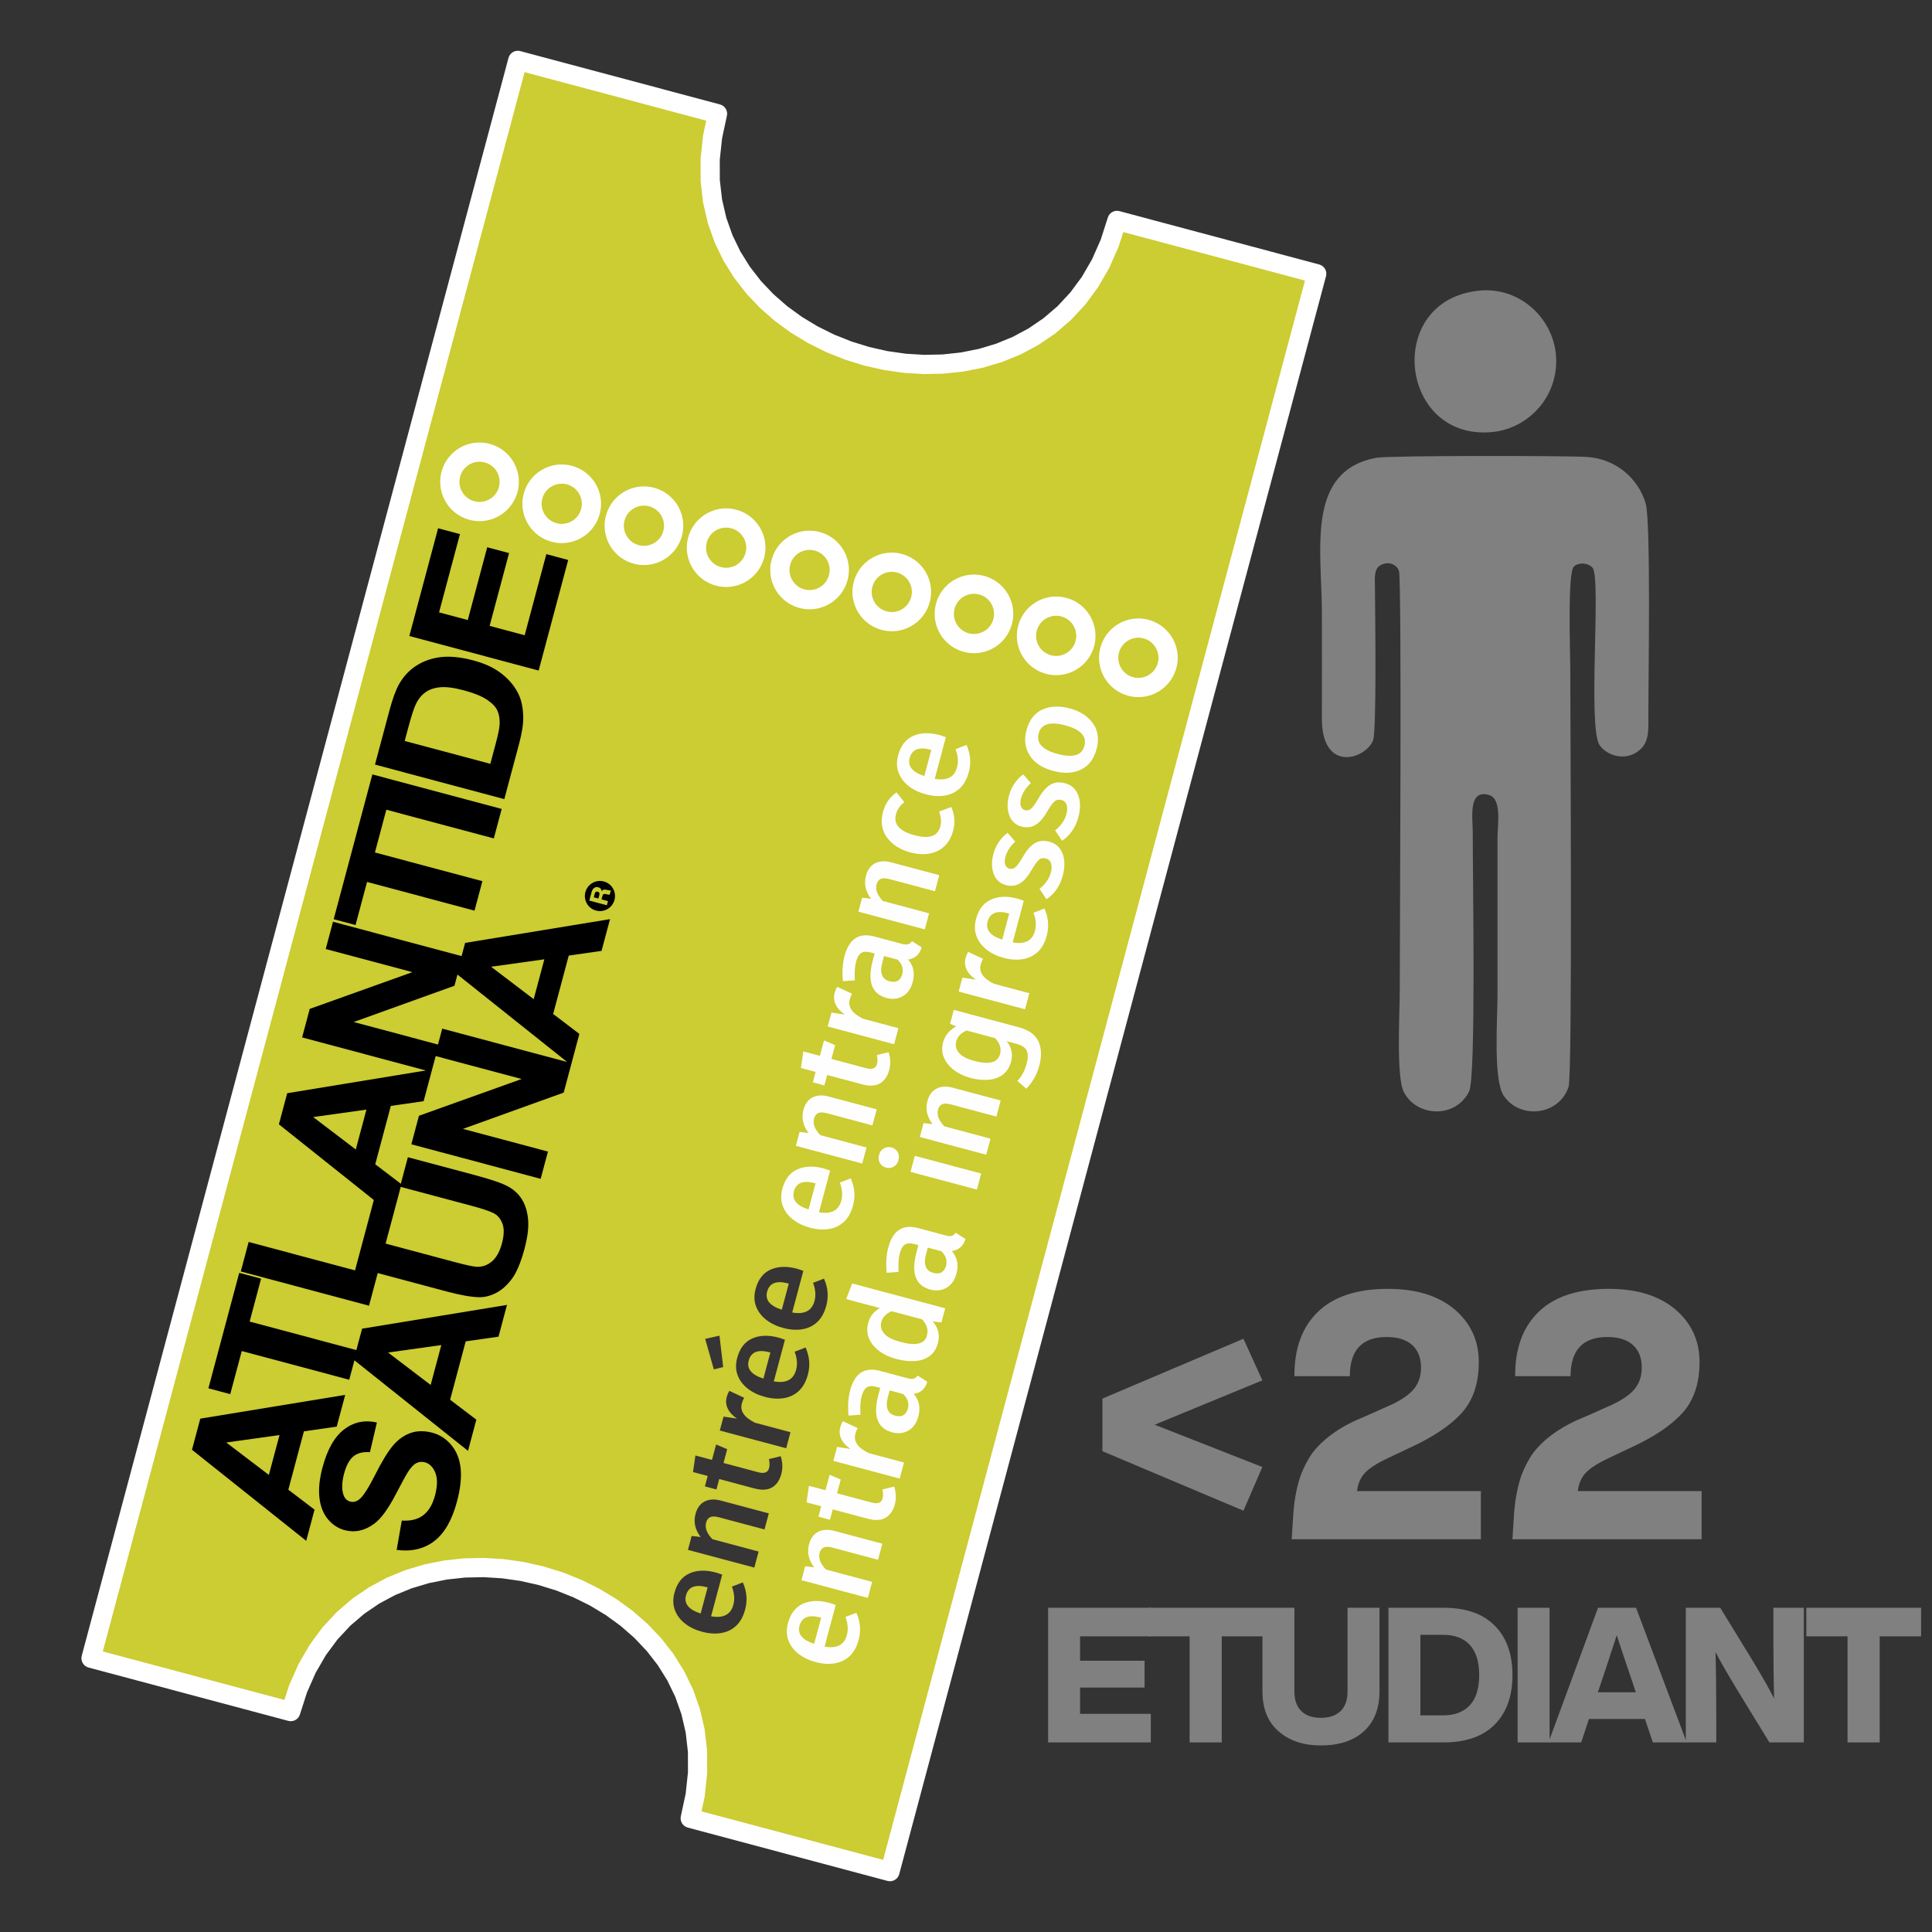 <?xml version="1.0" encoding="UTF-8"?>
<!DOCTYPE svg PUBLIC "-//W3C//DTD SVG 1.1//EN" "http://www.w3.org/Graphics/SVG/1.1/DTD/svg11.dtd">
<!-- Creator: CorelDRAW -->
<svg xmlns="http://www.w3.org/2000/svg" xml:space="preserve" width="800px" height="800px" version="1.1" style="shape-rendering:geometricPrecision; text-rendering:geometricPrecision; image-rendering:optimizeQuality; fill-rule:evenodd; clip-rule:evenodd"
viewBox="0 0 689.68 689.68"
 xmlns:xlink="http://www.w3.org/1999/xlink"
 xmlns:xodm="http://www.corel.com/coreldraw/odm/2003">
 <rect x="0" y="0" width="689.68" height="689.68" fill="#333333" stroke="none"/>
 <defs>
  <style type="text/css">
   <![CDATA[
    .fil0 {fill:none}
    .fil9 {fill:black}
    .fil1 {fill:gray}
    .fil5 {fill:#CCCC33}
    .fil7 {fill:#FEFEFE;fill-rule:nonzero}
    .fil6 {fill:#373435;fill-rule:nonzero}
    .fil8 {fill:black;fill-rule:nonzero}
    .fil2 {fill:gray;fill-rule:nonzero}
    .fil3 {fill:#CCCC33;fill-rule:nonzero}
    .fil4 {fill:white;fill-rule:nonzero}
   ]]>
  </style>
 </defs>
 <g id="Plan_x0020_1">
  <rect class="fil0" width="689.68" height="689.68"/>
  <g id="_2970190256096">
   <path class="fil1" d="M491.497 163.401c-25.54,4.541 -19.617,33.085 -19.617,55.307 0,12.55 0.049,25.11 -0.003,37.659 -0.081,19.553 15.419,14.753 18.242,8.029 1.368,-3.258 0.774,-45.486 0.706,-54.656 -0.024,-3.261 -0.432,-6.558 1.922,-7.928 3.056,-1.779 6.004,-0.106 6.657,2.043 1.054,3.47 0.274,134.219 0.274,149.943 0,7.635 -1.305,30.557 1.431,35.968 4.538,8.973 18.487,9.686 23.347,-0.184 2.48,-5.036 1.276,-76.123 1.276,-92.57 -0.001,-5.145 -1.707,-15.439 5.842,-13.202 4.658,1.381 2.994,10.71 2.994,15.593l0 56.188c0,8.5 -1.554,29.984 2.229,35.558 5.898,8.687 19.81,6.946 23.14,-3.144 1.451,-4.395 0.62,-130.467 0.62,-149.571 0,-5.754 -1.05,-34.028 1.294,-36.194 1.838,-1.698 5.386,-1.238 6.707,0.516 3.061,4.064 -1.851,56.96 2.481,63.274 2.196,3.202 8.006,5.713 13.006,2.634 4.935,-3.038 4.395,-7.557 4.391,-14.689 -0.006,-11.235 0.918,-67.84 -0.963,-74.236 -2.574,-8.752 -10.406,-15.966 -21.079,-16.627 -7.443,-0.461 -70.316,-0.525 -74.897,0.289z"/>
   <path class="fil1" d="M528.244 103.736c-34.402,3.203 -28.833,53.948 4.675,50.473 12.978,-1.346 23.949,-13.129 22.48,-27.893 -1.286,-12.93 -12.964,-23.901 -27.155,-22.58z"/>
  </g>
  <polygon class="fil2" points="443.881,539.287 393.54,518.046 393.54,499.26 443.881,477.896 450.634,492.753 412.203,508.591 450.634,523.694 "/>
  <path id="_1" class="fil2" d="M484.433 532.289l44.202 0 0 17.189 -67.531 0 0.491 -7.735c0.328,-5.894 1.269,-11.009 2.824,-15.348 1.146,-2.947 2.538,-5.566 4.175,-7.858 4.175,-5.32 10.396,-9.618 18.663,-12.892l6.876 -3.07c4.748,-1.964 8.124,-4.031 10.129,-6.2 2.006,-2.169 3.009,-4.891 3.009,-8.165 0,-3.52 -1.065,-6.221 -3.193,-8.104 -2.128,-1.883 -5.157,-2.824 -9.086,-2.824 -8.758,0 -13.138,4.666 -13.138,13.997l-19.767 0c-0.082,-9.822 2.701,-17.476 8.349,-22.96 5.648,-5.484 13.997,-8.227 25.047,-8.227 10.069,0 18.009,2.456 23.82,7.367 5.73,4.912 8.595,11.174 8.595,18.786 0,7.531 -2.005,13.547 -6.016,18.049 -4.093,4.584 -10.478,8.841 -19.154,12.77l-7.245 3.438c-3.847,1.8 -6.569,3.54 -8.165,5.218 -1.596,1.678 -2.558,3.867 -2.885,6.569z"/>
  <path id="_2" class="fil2" d="M563.233 532.289l44.202 0 0 17.189 -67.53 0 0.491 -7.735c0.327,-5.894 1.269,-11.009 2.824,-15.348 1.146,-2.947 2.537,-5.566 4.174,-7.858 4.175,-5.32 10.396,-9.618 18.664,-12.892l6.875 -3.07c4.748,-1.964 8.125,-4.031 10.13,-6.2 2.005,-2.169 3.008,-4.891 3.008,-8.165 0,-3.52 -1.064,-6.221 -3.192,-8.104 -2.129,-1.883 -5.157,-2.824 -9.086,-2.824 -8.759,0 -13.138,4.666 -13.138,13.997l-19.768 0c-0.082,-9.822 2.701,-17.476 8.349,-22.96 5.648,-5.484 13.997,-8.227 25.048,-8.227 10.068,0 18.008,2.456 23.82,7.367 5.73,4.912 8.595,11.174 8.595,18.786 0,7.531 -2.006,13.547 -6.017,18.049 -4.092,4.584 -10.477,8.841 -19.154,12.77l-7.244 3.438c-3.847,1.8 -6.569,3.54 -8.165,5.218 -1.596,1.678 -2.558,3.867 -2.886,6.569z"/>
  <polygon class="fil2" points="410.878,573.939 410.878,584.132 385.565,584.132 385.565,592.84 408.583,592.84 408.583,602.425 385.565,602.425 385.565,611.808 410.811,611.808 410.811,622.001 374.157,622.001 374.157,573.939 "/>
  <polygon id="_1_1128" class="fil2" points="409.948,573.939 450.922,573.939 450.922,584.132 436.139,584.132 436.139,622.001 424.664,622.001 424.664,584.132 409.948,584.132 "/>
  <path id="_2_1129" class="fil2" d="M471.526 623.081c-6.256,0 -11.296,-1.688 -15.121,-5.063 -3.825,-3.285 -5.738,-8.055 -5.738,-14.31l0 -29.769 11.408 0 0 29.904c0,3.06 0.822,5.388 2.464,6.986 1.643,1.598 3.972,2.397 6.987,2.397 3.015,0 5.355,-0.799 7.02,-2.397 1.665,-1.598 2.498,-3.926 2.498,-6.986l0 -29.904 11.408 0 0 29.769c0,6.165 -1.857,10.935 -5.57,14.31 -3.712,3.375 -8.831,5.063 -15.356,5.063z"/>
  <path id="_3" class="fil2" d="M495.639 573.939l19.711 0c7.92,0 13.995,2.126 18.226,6.379 4.23,4.253 6.345,10.136 6.345,17.652 0,7.515 -2.115,13.399 -6.345,17.652 -4.231,4.252 -10.306,6.379 -18.226,6.379l-19.711 0 0 -48.062zm11.408 38.409l8.101 0c4.14,0 7.323,-1.204 9.551,-3.611 2.228,-2.408 3.342,-5.997 3.342,-10.767 0,-4.77 -1.114,-8.359 -3.342,-10.767 -2.228,-2.407 -5.411,-3.611 -9.551,-3.611l-8.101 0 0 28.756z"/>
  <polygon id="_4" class="fil2" points="553.166,622.001 541.758,622.001 541.758,573.939 553.166,573.939 "/>
  <path id="_5" class="fil2" d="M602.121 622.001l-12.083 0 -2.835 -8.371 -19.981 0 -2.767 8.371 -11.678 0 17.685 -48.062 13.568 0 18.091 48.062zm-28.959 -26.124l-2.767 8.236 13.568 0 -2.768 -8.236c-0.855,-2.43 -2.205,-6.48 -4.05,-12.15 -2.385,7.335 -3.713,11.385 -3.983,12.15z"/>
  <path id="_6" class="fil2" d="M633.052 583.997l0 -10.058 10.868 0 0 48.062 -12.285 0 -11.746 -19.171c-3.6,-5.985 -6.098,-10.35 -7.493,-13.095 0.18,6.165 0.27,13.567 0.27,22.208l0 10.058 -10.868 0 0 -48.062 12.286 0 11.745 19.171c3.375,5.58 5.873,9.99 7.493,13.23 -0.18,-6.255 -0.27,-13.703 -0.27,-22.343z"/>
  <polygon id="_7" class="fil2" points="644.813,573.939 685.787,573.939 685.787,584.132 671.004,584.132 671.004,622.001 659.528,622.001 659.528,584.132 644.813,584.132 "/>
  <g id="_2970190256288">
   <g>
    <g>
     <path class="fil3" d="M108.664 306.753l76.174 -285.2 71.3 19.043c-24.055,90.064 118.545,128.15 142.6,38.087l71.3 19.043 -76.174 285.201 -76.173 285.2 -71.3 -19.043c24.054,-90.064 -118.545,-128.151 -142.6,-38.087l-71.3 -19.044 76.173 -285.2z"/>
     <path id="_1_1130" class="fil4" d="M188.153 22.438l-76.174 285.2 -6.63 -1.77 76.174 -285.201 4.2 -2.429 2.43 4.2zm-6.63 -1.771c0.488,-1.83 2.369,-2.918 4.2,-2.429 1.831,0.488 2.919,2.369 2.43,4.2l-6.63 -1.771zm73.73 23.244l-71.301 -19.043 1.771 -6.63 71.3 19.043 2.43 4.201 -4.2 2.429zm1.77 -6.63c1.831,0.489 2.919,2.37 2.43,4.201 -0.489,1.83 -2.37,2.918 -4.2,2.429l1.77 -6.63zm142.6 38.087l-1.771 6.63 4.201 -2.43 -2.7 8.4 -3.384 7.669 -4.016 6.94 -4.594 6.212 -5.115 5.491 -5.574 4.774 -5.972 4.069 -6.311 3.375 -6.59 2.696 -6.81 2.034 -6.975 1.391 -7.087 0.763 -7.144 0.154 -7.152 -0.438 -7.107 -1.017 -7.011 -1.579 -6.864 -2.127 -6.667 -2.662 -6.418 -3.186 -6.117 -3.696 -5.762 -4.195 -5.353 -4.683 -4.888 -5.159 -4.368 -5.623 -3.788 -6.072 -3.149 -6.504 -2.451 -6.919 -1.695 -7.309 -0.885 -7.676 -0.021 -8.018 0.89 -8.335 1.848 -8.627 6.63 1.771 -1.703 7.95 -0.812 7.606 0.019 7.258 0.797 6.906 1.521 6.554 2.196 6.195 2.824 5.833 3.408 5.461 3.945 5.078 4.437 4.681 4.881 4.27 5.276 3.841 5.622 3.396 5.916 2.936 6.157 2.458 6.346 1.967 6.48 1.46 6.563 0.938 6.592 0.405 6.566 -0.142 6.489 -0.698 6.36 -1.267 6.18 -1.846 5.952 -2.434 5.676 -3.035 5.357 -3.648 4.993 -4.275 4.586 -4.922 4.134 -5.59 3.636 -6.282 3.088 -6.997 2.488 -7.741 4.2 -2.43zm-4.2 2.43c0.488,-1.831 2.369,-2.919 4.2,-2.43 1.831,0.489 2.919,2.369 2.43,4.2l-6.63 -1.77zm73.73 23.244l-71.301 -19.044 1.771 -6.63 71.3 19.043 2.43 4.201 -4.2 2.43zm1.77 -6.631c1.831,0.489 2.919,2.37 2.43,4.201 -0.489,1.831 -2.37,2.918 -4.2,2.43l1.77 -6.631zm-80.374 287.63l76.174 -285.2 6.63 1.771 -76.174 285.2 -6.63 -1.771zm6.63 1.771c-0.488,1.831 -2.369,2.919 -4.2,2.43 -1.831,-0.489 -2.919,-2.37 -2.43,-4.201l6.63 1.771zm-82.803 283.43l76.173 -285.201 6.63 1.771 -76.173 285.2 -4.201 2.43 -2.429 -4.2zm6.63 1.77c-0.489,1.831 -2.37,2.919 -4.201,2.43 -1.83,-0.489 -2.918,-2.37 -2.429,-4.2l6.63 1.77zm-73.73 -23.244l71.3 19.044 -1.771 6.63 -71.3 -19.043 -2.43 -4.201 4.201 -2.43zm-1.771 6.631c-1.831,-0.489 -2.918,-2.37 -2.43,-4.201 0.489,-1.831 2.37,-2.918 4.201,-2.43l-1.771 6.631zm-142.6 -38.087l1.771 -6.63 -4.2 2.429 2.699 -8.399 3.384 -7.669 4.017 -6.94 4.594 -6.213 5.114 -5.49 5.574 -4.775 5.973 -4.068 6.311 -3.375 6.59 -2.696 6.81 -2.035 6.975 -1.39 7.086 -0.764 7.145 -0.154 7.151 0.439 7.107 1.017 7.011 1.578 6.865 2.128 6.667 2.662 6.418 3.185 6.116 3.697 5.762 4.195 5.353 4.683 4.889 5.159 4.367 5.623 3.788 6.072 3.149 6.504 2.451 6.918 1.696 7.309 0.884 7.677 0.022 8.018 -0.89 8.335 -1.848 8.627 -6.631 -1.771 1.704 -7.95 0.812 -7.606 -0.02 -7.258 -0.796 -6.907 -1.521 -6.553 -2.196 -6.196 -2.825 -5.832 -3.407 -5.461 -3.946 -5.078 -4.436 -4.681 -4.882 -4.27 -5.276 -3.841 -5.622 -3.397 -5.915 -2.935 -6.157 -2.459 -6.346 -1.966 -6.481 -1.46 -6.563 -0.938 -6.591 -0.405 -6.567 0.141 -6.489 0.699 -6.36 1.267 -6.18 1.845 -5.951 2.435 -5.677 3.035 -5.356 3.647 -4.993 4.276 -4.586 4.922 -4.134 5.59 -3.636 6.282 -3.088 6.997 -2.488 7.741 -4.201 2.43zm4.201 -2.43c-0.489,1.831 -2.37,2.919 -4.201,2.43 -1.83,-0.489 -2.918,-2.37 -2.429,-4.201l6.63 1.771zm-73.73 -23.244l71.3 19.044 -1.771 6.63 -71.3 -19.043 -2.429 -4.201 4.2 -2.43zm-1.771 6.631c-1.83,-0.489 -2.918,-2.37 -2.429,-4.201 0.488,-1.831 2.369,-2.918 4.2,-2.43l-1.771 6.631zm80.374 -287.631l-76.173 285.201 -6.63 -1.771 76.173 -285.2 0 0 6.63 1.77zm-6.63 -1.77c0.489,-1.831 2.37,-2.919 4.201,-2.43 1.831,0.489 2.918,2.37 2.429,4.2l-6.63 -1.77z"/>
    </g>
    <g>
     <path class="fil5" d="M291.731 193.229c5.655,1.51 9.014,7.319 7.504,12.974 -1.51,5.655 -7.319,9.014 -12.974,7.504 -5.655,-1.51 -9.014,-7.319 -7.504,-12.974 1.51,-5.655 7.319,-9.014 12.974,-7.504zm29.344 7.837c5.655,1.511 9.014,7.319 7.504,12.974 -1.51,5.655 -7.319,9.015 -12.974,7.505 -5.655,-1.511 -9.014,-7.319 -7.504,-12.974 1.51,-5.655 7.319,-9.015 12.974,-7.505zm-147.161 -39.304c5.655,1.51 9.015,7.318 7.504,12.973 -1.51,5.655 -7.318,9.015 -12.973,7.505 -5.655,-1.511 -9.015,-7.319 -7.505,-12.974 1.511,-5.655 7.319,-9.015 12.974,-7.504zm176.505 47.142c5.655,1.51 9.014,7.319 7.504,12.974 -1.51,5.655 -7.319,9.014 -12.974,7.504 -5.655,-1.51 -9.015,-7.319 -7.504,-12.974 1.51,-5.655 7.319,-9.015 12.974,-7.504zm-147.161 -39.305c5.655,1.51 9.015,7.319 7.504,12.974 -1.51,5.655 -7.318,9.015 -12.973,7.504 -5.655,-1.51 -9.015,-7.319 -7.505,-12.974 1.511,-5.655 7.319,-9.014 12.974,-7.504zm176.505 47.142c5.655,1.511 9.014,7.319 7.504,12.974 -1.51,5.655 -7.319,9.015 -12.974,7.504 -5.655,-1.51 -9.015,-7.318 -7.504,-12.973 1.51,-5.655 7.319,-9.015 12.974,-7.505zm-147.161 -39.305c5.655,1.511 9.015,7.319 7.504,12.974 -1.51,5.655 -7.318,9.015 -12.973,7.505 -5.655,-1.511 -9.015,-7.319 -7.505,-12.974 1.511,-5.655 7.319,-9.015 12.974,-7.505zm176.505 47.143c5.655,1.51 9.014,7.318 7.504,12.974 -1.51,5.655 -7.319,9.014 -12.974,7.504 -5.655,-1.511 -9.015,-7.319 -7.504,-12.974 1.51,-5.655 7.319,-9.015 12.974,-7.504zm-147.161 -39.305c5.655,1.51 9.015,7.319 7.504,12.974 -1.51,5.655 -7.318,9.014 -12.973,7.504 -5.655,-1.51 -9.015,-7.319 -7.505,-12.974 1.511,-5.655 7.319,-9.014 12.974,-7.504z"/>
     <path id="_1_1131" class="fil4" d="M302.55 207.088l-6.63 -1.771 0 0 0.087 -0.362 0.067 -0.36 0.049 -0.358 0.03 -0.357 0.012 -0.354 -0.006 -0.353 -0.022 -0.349 -0.04 -0.347 -0.057 -0.342 -0.073 -0.339 -0.089 -0.334 -0.105 -0.329 -0.121 -0.323 -0.136 -0.318 -0.151 -0.31 -0.165 -0.302 -0.18 -0.295 -0.193 -0.285 -0.207 -0.276 -0.221 -0.266 -0.233 -0.256 -0.246 -0.244 -0.256 -0.232 -0.269 -0.219 -0.28 -0.208 -0.292 -0.193 -0.303 -0.181 -0.313 -0.166 -0.324 -0.152 -0.335 -0.137 -0.346 -0.121 -0.357 -0.105 1.771 -6.63 0.69 0.203 0.673 0.236 0.655 0.267 0.636 0.298 0.616 0.327 0.596 0.354 0.574 0.383 0.552 0.407 0.528 0.433 0.506 0.456 0.48 0.478 0.455 0.499 0.431 0.519 0.404 0.539 0.378 0.557 0.35 0.573 0.323 0.591 0.294 0.604 0.265 0.618 0.236 0.633 0.206 0.644 0.175 0.655 0.143 0.665 0.111 0.674 0.078 0.681 0.046 0.689 0.01 0.693 -0.024 0.697 -0.059 0.7 -0.095 0.701 -0.131 0.701 -0.168 0.699 0 0zm-17.174 9.934l1.771 -6.63 0 0 0.362 0.087 0.36 0.067 0.358 0.049 0.357 0.03 0.354 0.012 0.353 -0.005 0.349 -0.023 0.347 -0.04 0.342 -0.057 0.339 -0.073 0.334 -0.089 0.329 -0.105 0.323 -0.121 0.318 -0.136 0.31 -0.151 0.302 -0.165 0.295 -0.18 0.285 -0.193 0.276 -0.207 0.266 -0.221 0.256 -0.233 0.244 -0.246 0.232 -0.256 0.219 -0.269 0.208 -0.28 0.193 -0.291 0.181 -0.303 0.166 -0.314 0.152 -0.324 0.137 -0.335 0.121 -0.346 0.105 -0.357 6.63 1.771 -0.203 0.69 -0.236 0.673 -0.267 0.655 -0.298 0.636 -0.327 0.617 -0.354 0.595 -0.383 0.574 -0.407 0.552 -0.433 0.529 -0.456 0.505 -0.478 0.48 -0.499 0.456 -0.519 0.43 -0.539 0.404 -0.557 0.378 -0.573 0.35 -0.591 0.323 -0.604 0.294 -0.618 0.265 -0.633 0.236 -0.644 0.206 -0.655 0.175 -0.665 0.143 -0.674 0.111 -0.681 0.078 -0.689 0.046 -0.693 0.01 -0.697 -0.024 -0.7 -0.059 -0.701 -0.094 -0.701 -0.132 -0.699 -0.168 0 0zm-9.934 -17.174l6.63 1.771 0 0 -0.087 0.362 -0.067 0.36 -0.049 0.358 -0.03 0.357 -0.012 0.354 0.005 0.353 0.023 0.349 0.04 0.347 0.057 0.342 0.073 0.339 0.089 0.334 0.105 0.329 0.121 0.323 0.136 0.318 0.151 0.31 0.165 0.302 0.18 0.295 0.193 0.285 0.207 0.276 0.221 0.266 0.233 0.256 0.246 0.244 0.256 0.232 0.269 0.219 0.28 0.208 0.291 0.193 0.303 0.181 0.314 0.166 0.324 0.152 0.335 0.137 0.346 0.121 0.357 0.105 -1.771 6.63 -0.69 -0.203 -0.673 -0.236 -0.655 -0.267 -0.636 -0.297 -0.617 -0.327 -0.595 -0.355 -0.574 -0.383 -0.552 -0.407 -0.529 -0.433 -0.505 -0.456 -0.48 -0.478 -0.456 -0.499 -0.43 -0.519 -0.404 -0.539 -0.378 -0.557 -0.35 -0.573 -0.323 -0.591 -0.294 -0.604 -0.265 -0.618 -0.236 -0.633 -0.206 -0.644 -0.175 -0.655 -0.143 -0.665 -0.111 -0.674 -0.078 -0.681 -0.046 -0.688 -0.01 -0.694 0.024 -0.697 0.059 -0.7 0.094 -0.701 0.132 -0.701 0.168 -0.699 0 0zm17.174 -9.934l-1.771 6.63 0 0 -0.362 -0.087 -0.36 -0.067 -0.358 -0.049 -0.357 -0.03 -0.355 -0.012 -0.352 0.006 -0.349 0.022 -0.347 0.04 -0.342 0.057 -0.339 0.073 -0.334 0.089 -0.329 0.105 -0.323 0.121 -0.318 0.136 -0.31 0.151 -0.302 0.165 -0.295 0.18 -0.285 0.193 -0.276 0.207 -0.266 0.221 -0.256 0.233 -0.244 0.246 -0.232 0.256 -0.219 0.269 -0.208 0.28 -0.193 0.292 -0.181 0.303 -0.166 0.313 -0.152 0.324 -0.137 0.335 -0.121 0.346 -0.105 0.357 -6.63 -1.771 0.203 -0.69 0.236 -0.673 0.267 -0.655 0.297 -0.636 0.327 -0.616 0.355 -0.596 0.382 -0.574 0.408 -0.552 0.433 -0.528 0.456 -0.506 0.478 -0.48 0.499 -0.456 0.519 -0.43 0.539 -0.404 0.557 -0.378 0.573 -0.35 0.591 -0.323 0.604 -0.294 0.618 -0.265 0.633 -0.236 0.644 -0.206 0.655 -0.175 0.665 -0.143 0.674 -0.111 0.681 -0.078 0.688 -0.046 0.694 -0.01 0.697 0.024 0.7 0.059 0.701 0.095 0.701 0.131 0.699 0.168 0 0zm39.278 25.012l-6.63 -1.771 0 0 0.087 -0.362 0.067 -0.36 0.049 -0.358 0.03 -0.357 0.012 -0.355 -0.006 -0.352 -0.022 -0.349 -0.04 -0.347 -0.057 -0.343 -0.073 -0.339 -0.089 -0.334 -0.105 -0.329 -0.121 -0.323 -0.136 -0.317 -0.151 -0.311 -0.165 -0.301 -0.18 -0.295 -0.194 -0.286 -0.207 -0.275 -0.22 -0.267 -0.233 -0.255 -0.245 -0.244 -0.258 -0.232 -0.268 -0.22 -0.28 -0.207 -0.292 -0.194 -0.303 -0.181 -0.313 -0.166 -0.324 -0.151 -0.335 -0.138 -0.345 -0.12 -0.358 -0.105 1.771 -6.631 0.689 0.203 0.674 0.236 0.655 0.267 0.636 0.298 0.616 0.327 0.596 0.355 0.574 0.382 0.552 0.408 0.529 0.433 0.505 0.455 0.48 0.478 0.455 0.5 0.431 0.519 0.405 0.539 0.377 0.556 0.35 0.573 0.323 0.591 0.294 0.604 0.265 0.619 0.236 0.633 0.206 0.643 0.175 0.656 0.143 0.664 0.111 0.674 0.078 0.682 0.046 0.688 0.01 0.693 -0.024 0.697 -0.059 0.7 -0.095 0.702 -0.131 0.701 -0.168 0.699 0 0zm-17.174 9.934l1.771 -6.631 0 0 0.362 0.087 0.36 0.068 0.358 0.048 0.357 0.03 0.354 0.012 0.353 -0.005 0.35 -0.023 0.345 -0.039 0.342 -0.057 0.34 -0.073 0.334 -0.09 0.329 -0.105 0.324 -0.12 0.317 -0.136 0.31 -0.151 0.303 -0.166 0.294 -0.179 0.285 -0.194 0.276 -0.207 0.266 -0.22 0.256 -0.234 0.243 -0.245 0.233 -0.257 0.219 -0.269 0.207 -0.28 0.195 -0.292 0.18 -0.302 0.166 -0.313 0.152 -0.324 0.137 -0.335 0.121 -0.346 0.105 -0.357 6.63 1.771 -0.203 0.69 -0.236 0.673 -0.267 0.654 -0.298 0.637 -0.327 0.616 -0.355 0.596 -0.381 0.573 -0.408 0.552 -0.433 0.529 -0.456 0.505 -0.478 0.481 -0.499 0.455 -0.52 0.431 -0.538 0.403 -0.557 0.378 -0.574 0.351 -0.589 0.322 -0.605 0.294 -0.619 0.266 -0.632 0.235 -0.644 0.206 -0.655 0.175 -0.664 0.143 -0.674 0.112 -0.683 0.078 -0.688 0.045 -0.693 0.011 -0.697 -0.024 -0.7 -0.059 -0.702 -0.095 -0.7 -0.132 -0.699 -0.167 0 0zm-9.934 -17.175l6.63 1.771 0 0 -0.087 0.362 -0.067 0.36 -0.049 0.358 -0.03 0.357 -0.012 0.355 0.005 0.352 0.023 0.349 0.04 0.347 0.057 0.343 0.073 0.339 0.089 0.334 0.105 0.329 0.121 0.322 0.136 0.318 0.151 0.311 0.165 0.301 0.18 0.295 0.193 0.286 0.207 0.275 0.221 0.266 0.233 0.256 0.246 0.244 0.256 0.232 0.269 0.22 0.28 0.207 0.291 0.194 0.303 0.181 0.314 0.166 0.324 0.151 0.335 0.137 0.346 0.122 0.357 0.104 -1.771 6.631 -0.69 -0.203 -0.673 -0.236 -0.655 -0.267 -0.636 -0.298 -0.617 -0.327 -0.595 -0.355 -0.574 -0.382 -0.552 -0.408 -0.529 -0.432 -0.505 -0.457 -0.48 -0.478 -0.456 -0.499 -0.43 -0.519 -0.404 -0.539 -0.378 -0.556 -0.35 -0.574 -0.323 -0.59 -0.294 -0.605 -0.265 -0.618 -0.236 -0.632 -0.206 -0.644 -0.175 -0.656 -0.143 -0.664 -0.111 -0.674 -0.078 -0.682 -0.046 -0.688 -0.01 -0.693 0.024 -0.697 0.059 -0.7 0.094 -0.702 0.132 -0.701 0.168 -0.699 0 0zm17.174 -9.934l-1.771 6.631 0 0 -0.362 -0.087 -0.361 -0.068 -0.357 -0.048 -0.357 -0.03 -0.355 -0.012 -0.352 0.005 -0.35 0.023 -0.345 0.039 -0.343 0.057 -0.339 0.073 -0.334 0.09 -0.329 0.105 -0.323 0.12 -0.318 0.136 -0.31 0.152 -0.303 0.165 -0.294 0.179 -0.285 0.194 -0.276 0.207 -0.266 0.22 -0.256 0.234 -0.244 0.245 -0.232 0.256 -0.219 0.27 -0.208 0.28 -0.193 0.291 -0.181 0.303 -0.166 0.313 -0.152 0.324 -0.137 0.335 -0.121 0.346 -0.105 0.357 -6.63 -1.771 0.203 -0.69 0.236 -0.673 0.267 -0.654 0.297 -0.637 0.327 -0.616 0.355 -0.595 0.382 -0.575 0.408 -0.552 0.433 -0.528 0.456 -0.506 0.478 -0.48 0.499 -0.455 0.519 -0.43 0.539 -0.405 0.557 -0.377 0.574 -0.351 0.59 -0.323 0.604 -0.293 0.618 -0.266 0.633 -0.236 0.644 -0.205 0.655 -0.175 0.665 -0.143 0.673 -0.112 0.683 -0.078 0.687 -0.045 0.694 -0.011 0.697 0.024 0.7 0.059 0.702 0.095 0.7 0.132 0.699 0.167 0 0zm-137.226 -22.13l-6.631 -1.771 0 0 0.087 -0.362 0.068 -0.361 0.048 -0.357 0.03 -0.357 0.013 -0.355 -0.006 -0.352 -0.023 -0.35 -0.04 -0.345 -0.056 -0.344 -0.073 -0.338 -0.09 -0.335 -0.105 -0.329 -0.12 -0.322 -0.136 -0.318 -0.152 -0.311 -0.165 -0.302 -0.179 -0.294 -0.194 -0.286 -0.207 -0.275 -0.22 -0.266 -0.234 -0.256 -0.245 -0.244 -0.257 -0.232 -0.269 -0.22 -0.28 -0.207 -0.291 -0.194 -0.303 -0.18 -0.313 -0.167 -0.324 -0.151 -0.336 -0.137 -0.345 -0.121 -0.357 -0.105 1.771 -6.631 0.689 0.203 0.673 0.236 0.655 0.267 0.637 0.298 0.616 0.327 0.595 0.355 0.575 0.382 0.551 0.408 0.529 0.432 0.506 0.457 0.48 0.478 0.455 0.499 0.43 0.519 0.405 0.539 0.377 0.556 0.351 0.574 0.322 0.59 0.294 0.605 0.266 0.618 0.236 0.632 0.205 0.644 0.175 0.656 0.143 0.664 0.112 0.674 0.078 0.683 0.045 0.687 0.011 0.693 -0.024 0.697 -0.059 0.7 -0.095 0.702 -0.132 0.701 -0.167 0.699 0 0zm-17.175 9.934l1.771 -6.631 0 0 0.362 0.087 0.361 0.068 0.357 0.048 0.357 0.031 0.355 0.012 0.352 -0.006 0.35 -0.023 0.345 -0.039 0.344 -0.057 0.338 -0.073 0.335 -0.09 0.329 -0.105 0.323 -0.12 0.317 -0.136 0.311 -0.151 0.302 -0.166 0.294 -0.179 0.286 -0.194 0.275 -0.207 0.267 -0.22 0.255 -0.233 0.244 -0.246 0.232 -0.257 0.22 -0.268 0.207 -0.281 0.194 -0.291 0.18 -0.303 0.167 -0.313 0.151 -0.324 0.138 -0.335 0.12 -0.345 0.105 -0.358 6.631 1.771 -0.203 0.689 -0.236 0.674 -0.267 0.655 -0.298 0.636 -0.327 0.616 -0.355 0.595 -0.382 0.575 -0.408 0.552 -0.433 0.529 -0.455 0.504 -0.478 0.48 -0.5 0.456 -0.519 0.431 -0.539 0.404 -0.556 0.377 -0.574 0.351 -0.59 0.322 -0.605 0.295 -0.618 0.265 -0.633 0.236 -0.643 0.205 -0.656 0.175 -0.664 0.143 -0.674 0.112 -0.683 0.078 -0.687 0.045 -0.693 0.011 -0.697 -0.024 -0.7 -0.059 -0.702 -0.095 -0.701 -0.132 -0.699 -0.167 0 0zm-9.934 -17.174l6.631 1.77 -0.001 0.001 -0.086 0.362 -0.068 0.36 -0.048 0.358 -0.031 0.356 -0.012 0.355 0.006 0.353 0.023 0.349 0.039 0.345 0.057 0.344 0.073 0.339 0.09 0.334 0.105 0.329 0.12 0.323 0.136 0.317 0.152 0.311 0.165 0.302 0.179 0.294 0.194 0.286 0.207 0.275 0.22 0.267 0.233 0.255 0.246 0.244 0.257 0.232 0.268 0.22 0.281 0.207 0.291 0.194 0.303 0.181 0.313 0.166 0.324 0.152 0.335 0.137 0.345 0.12 0.358 0.105 -1.771 6.631 -0.689 -0.203 -0.674 -0.236 -0.655 -0.267 -0.636 -0.298 -0.616 -0.327 -0.595 -0.355 -0.575 -0.382 -0.552 -0.408 -0.529 -0.433 -0.504 -0.455 -0.48 -0.478 -0.456 -0.5 -0.431 -0.519 -0.404 -0.539 -0.377 -0.556 -0.351 -0.574 -0.323 -0.59 -0.294 -0.604 -0.265 -0.619 -0.236 -0.633 -0.205 -0.643 -0.175 -0.655 -0.143 -0.665 -0.112 -0.674 -0.078 -0.682 -0.045 -0.688 -0.011 -0.693 0.024 -0.697 0.059 -0.7 0.095 -0.702 0.132 -0.701 0.167 -0.699 0 0.001zm17.175 -9.935l-1.771 6.631 0 0 -0.363 -0.087 -0.36 -0.068 -0.358 -0.048 -0.356 -0.03 -0.355 -0.012 -0.352 0.005 -0.35 0.023 -0.345 0.04 -0.343 0.056 -0.34 0.074 -0.334 0.089 -0.329 0.105 -0.323 0.121 -0.317 0.135 -0.31 0.151 -0.303 0.166 -0.294 0.179 -0.285 0.194 -0.277 0.207 -0.266 0.221 -0.255 0.233 -0.244 0.245 -0.232 0.256 -0.22 0.27 -0.207 0.28 -0.194 0.291 -0.181 0.303 -0.166 0.314 -0.152 0.324 -0.136 0.335 -0.122 0.345 -0.104 0.357 -6.631 -1.77 0.203 -0.69 0.236 -0.673 0.267 -0.655 0.298 -0.637 0.327 -0.616 0.355 -0.595 0.382 -0.575 0.408 -0.551 0.432 -0.528 0.456 -0.506 0.479 -0.481 0.499 -0.456 0.519 -0.429 0.538 -0.404 0.557 -0.378 0.574 -0.351 0.59 -0.322 0.605 -0.294 0.619 -0.266 0.631 -0.235 0.644 -0.206 0.655 -0.175 0.665 -0.143 0.674 -0.112 0.682 -0.078 0.688 -0.045 0.693 -0.011 0.697 0.024 0.7 0.059 0.702 0.095 0.701 0.132 0.699 0.167 0 0zm186.438 64.317l-6.63 -1.771 0 0 0.087 -0.362 0.067 -0.361 0.049 -0.357 0.03 -0.357 0.012 -0.354 -0.006 -0.353 -0.023 -0.35 -0.039 -0.345 -0.057 -0.343 -0.073 -0.339 -0.089 -0.334 -0.105 -0.329 -0.121 -0.323 -0.136 -0.318 -0.151 -0.31 -0.165 -0.303 -0.18 -0.294 -0.193 -0.285 -0.207 -0.276 -0.221 -0.266 -0.233 -0.256 -0.246 -0.244 -0.256 -0.232 -0.269 -0.219 -0.28 -0.208 -0.292 -0.193 -0.303 -0.181 -0.313 -0.166 -0.324 -0.152 -0.335 -0.137 -0.346 -0.121 -0.357 -0.105 1.771 -6.63 0.69 0.203 0.673 0.236 0.655 0.267 0.636 0.297 0.616 0.327 0.596 0.355 0.574 0.382 0.552 0.408 0.528 0.433 0.506 0.456 0.48 0.478 0.455 0.499 0.431 0.519 0.404 0.539 0.378 0.557 0.35 0.574 0.323 0.59 0.294 0.604 0.265 0.618 0.236 0.633 0.206 0.644 0.175 0.655 0.143 0.665 0.111 0.673 0.079 0.683 0.044 0.687 0.011 0.694 -0.024 0.697 -0.059 0.7 -0.095 0.702 -0.131 0.7 -0.168 0.699 0 0zm-17.174 9.934l1.771 -6.63 0 0 0.362 0.087 0.36 0.067 0.358 0.049 0.357 0.03 0.354 0.012 0.353 -0.006 0.349 -0.023 0.346 -0.039 0.343 -0.057 0.339 -0.073 0.334 -0.089 0.329 -0.105 0.323 -0.121 0.318 -0.136 0.31 -0.151 0.302 -0.165 0.294 -0.18 0.286 -0.194 0.276 -0.207 0.266 -0.22 0.255 -0.233 0.244 -0.245 0.233 -0.258 0.219 -0.268 0.207 -0.28 0.194 -0.292 0.181 -0.303 0.166 -0.313 0.152 -0.324 0.137 -0.335 0.121 -0.345 0.105 -0.358 6.63 1.771 -0.203 0.689 -0.236 0.674 -0.267 0.655 -0.298 0.636 -0.327 0.616 -0.354 0.596 -0.383 0.574 -0.407 0.552 -0.433 0.529 -0.456 0.505 -0.478 0.48 -0.499 0.456 -0.52 0.43 -0.539 0.405 -0.556 0.377 -0.573 0.35 -0.591 0.323 -0.604 0.294 -0.619 0.265 -0.632 0.236 -0.644 0.206 -0.655 0.175 -0.665 0.143 -0.673 0.111 -0.683 0.079 -0.688 0.044 -0.693 0.011 -0.697 -0.024 -0.7 -0.059 -0.702 -0.095 -0.7 -0.131 -0.699 -0.168 0 0zm-9.934 -17.174l6.63 1.77 0 0 -0.087 0.363 -0.068 0.36 -0.048 0.358 -0.03 0.357 -0.012 0.354 0.005 0.353 0.023 0.349 0.04 0.346 0.056 0.342 0.074 0.34 0.089 0.334 0.105 0.329 0.121 0.324 0.136 0.317 0.15 0.309 0.166 0.303 0.18 0.294 0.193 0.286 0.208 0.276 0.22 0.266 0.232 0.255 0.245 0.244 0.258 0.232 0.269 0.22 0.28 0.207 0.291 0.194 0.303 0.181 0.314 0.166 0.324 0.152 0.335 0.137 0.345 0.121 0.358 0.105 -1.771 6.63 -0.689 -0.203 -0.674 -0.236 -0.655 -0.267 -0.636 -0.298 -0.617 -0.327 -0.595 -0.354 -0.574 -0.383 -0.552 -0.407 -0.529 -0.433 -0.504 -0.456 -0.481 -0.478 -0.456 -0.499 -0.43 -0.52 -0.404 -0.538 -0.378 -0.557 -0.35 -0.574 -0.323 -0.589 -0.294 -0.605 -0.266 -0.619 -0.235 -0.632 -0.206 -0.644 -0.175 -0.655 -0.143 -0.664 -0.111 -0.674 -0.079 -0.683 -0.045 -0.688 -0.01 -0.693 0.024 -0.697 0.058 -0.7 0.096 -0.702 0.131 -0.701 0.168 -0.698 0 0zm17.174 -9.934l-1.771 6.63 0 0 -0.362 -0.087 -0.361 -0.068 -0.357 -0.048 -0.357 -0.03 -0.355 -0.012 -0.352 0.005 -0.35 0.023 -0.345 0.04 -0.343 0.057 -0.339 0.073 -0.334 0.089 -0.329 0.105 -0.323 0.121 -0.318 0.136 -0.31 0.151 -0.303 0.165 -0.294 0.18 -0.285 0.193 -0.276 0.207 -0.266 0.221 -0.256 0.233 -0.244 0.245 -0.232 0.257 -0.219 0.269 -0.208 0.28 -0.193 0.291 -0.181 0.303 -0.166 0.314 -0.152 0.324 -0.137 0.335 -0.121 0.345 -0.105 0.357 -6.63 -1.77 0.203 -0.69 0.236 -0.673 0.267 -0.655 0.297 -0.637 0.327 -0.616 0.355 -0.595 0.382 -0.575 0.408 -0.551 0.433 -0.529 0.456 -0.505 0.478 -0.481 0.499 -0.455 0.519 -0.43 0.539 -0.404 0.557 -0.378 0.574 -0.351 0.59 -0.322 0.604 -0.294 0.618 -0.265 0.633 -0.236 0.644 -0.206 0.655 -0.175 0.665 -0.143 0.673 -0.111 0.683 -0.079 0.687 -0.045 0.694 -0.011 0.697 0.025 0.7 0.058 0.702 0.096 0.7 0.131 0.699 0.168 0 0zm-137.226 -22.131l-6.631 -1.771 0.001 0 0.086 -0.362 0.068 -0.361 0.048 -0.357 0.03 -0.357 0.013 -0.354 -0.006 -0.353 -0.023 -0.349 -0.04 -0.346 -0.056 -0.343 -0.073 -0.339 -0.09 -0.334 -0.105 -0.329 -0.12 -0.323 -0.136 -0.318 -0.151 -0.31 -0.166 -0.302 -0.179 -0.294 -0.194 -0.286 -0.207 -0.276 -0.22 -0.266 -0.233 -0.255 -0.246 -0.244 -0.257 -0.233 -0.269 -0.219 -0.28 -0.208 -0.291 -0.193 -0.303 -0.181 -0.313 -0.166 -0.324 -0.152 -0.336 -0.137 -0.344 -0.121 -0.358 -0.105 1.771 -6.63 0.689 0.203 0.673 0.236 0.655 0.267 0.637 0.298 0.616 0.327 0.595 0.354 0.575 0.383 0.551 0.407 0.53 0.433 0.504 0.456 0.48 0.478 0.456 0.499 0.43 0.52 0.405 0.539 0.377 0.556 0.351 0.574 0.322 0.59 0.294 0.604 0.266 0.619 0.236 0.632 0.205 0.644 0.175 0.655 0.143 0.665 0.112 0.673 0.078 0.683 0.045 0.688 0.011 0.693 -0.024 0.697 -0.059 0.7 -0.095 0.702 -0.132 0.7 -0.168 0.699 0.001 0zm-17.175 9.934l1.771 -6.63 0 0 0.362 0.087 0.361 0.068 0.357 0.048 0.357 0.03 0.355 0.012 0.352 -0.006 0.35 -0.022 0.345 -0.04 0.343 -0.057 0.339 -0.073 0.335 -0.089 0.329 -0.105 0.323 -0.121 0.317 -0.136 0.31 -0.15 0.303 -0.166 0.294 -0.18 0.285 -0.193 0.276 -0.208 0.267 -0.22 0.255 -0.233 0.244 -0.245 0.231 -0.257 0.221 -0.269 0.207 -0.28 0.194 -0.291 0.18 -0.304 0.167 -0.313 0.151 -0.324 0.137 -0.335 0.121 -0.346 0.105 -0.357 6.631 1.771 -0.203 0.69 -0.236 0.673 -0.267 0.655 -0.298 0.636 -0.327 0.617 -0.355 0.595 -0.382 0.574 -0.408 0.552 -0.432 0.528 -0.456 0.506 -0.479 0.481 -0.499 0.455 -0.519 0.43 -0.538 0.404 -0.557 0.378 -0.574 0.35 -0.59 0.323 -0.605 0.294 -0.619 0.266 -0.631 0.235 -0.644 0.206 -0.656 0.175 -0.664 0.143 -0.674 0.111 -0.683 0.079 -0.687 0.045 -0.693 0.011 -0.697 -0.025 -0.7 -0.058 -0.702 -0.096 -0.701 -0.131 -0.699 -0.168 0 0zm-9.934 -17.174l6.631 1.771 0 0 -0.087 0.362 -0.068 0.361 -0.048 0.357 -0.031 0.357 -0.012 0.354 0.006 0.353 0.023 0.35 0.039 0.345 0.057 0.343 0.073 0.339 0.09 0.334 0.104 0.329 0.121 0.323 0.136 0.318 0.152 0.31 0.165 0.303 0.179 0.294 0.194 0.285 0.207 0.276 0.22 0.266 0.233 0.256 0.246 0.244 0.256 0.232 0.269 0.219 0.281 0.208 0.291 0.193 0.303 0.181 0.313 0.166 0.324 0.152 0.335 0.137 0.346 0.121 0.357 0.105 -1.771 6.63 -0.69 -0.203 -0.673 -0.236 -0.655 -0.267 -0.636 -0.298 -0.616 -0.327 -0.595 -0.354 -0.575 -0.383 -0.552 -0.407 -0.528 -0.433 -0.506 -0.456 -0.48 -0.478 -0.455 -0.499 -0.43 -0.519 -0.405 -0.539 -0.377 -0.557 -0.351 -0.574 -0.323 -0.59 -0.294 -0.604 -0.265 -0.618 -0.236 -0.633 -0.205 -0.644 -0.175 -0.655 -0.143 -0.665 -0.112 -0.673 -0.078 -0.683 -0.045 -0.688 -0.011 -0.693 0.024 -0.697 0.059 -0.7 0.095 -0.702 0.132 -0.7 0.167 -0.699 0 0zm17.175 -9.934l-1.771 6.63 0 0 -0.363 -0.087 -0.36 -0.067 -0.358 -0.049 -0.356 -0.03 -0.355 -0.012 -0.352 0.006 -0.35 0.023 -0.345 0.039 -0.344 0.057 -0.339 0.073 -0.334 0.089 -0.329 0.105 -0.322 0.121 -0.318 0.136 -0.311 0.151 -0.302 0.165 -0.294 0.18 -0.286 0.193 -0.275 0.207 -0.266 0.221 -0.256 0.233 -0.244 0.246 -0.232 0.256 -0.22 0.269 -0.207 0.28 -0.194 0.291 -0.181 0.304 -0.166 0.313 -0.152 0.324 -0.136 0.335 -0.122 0.346 -0.104 0.357 -6.631 -1.771 0.203 -0.69 0.236 -0.673 0.267 -0.655 0.298 -0.636 0.327 -0.617 0.355 -0.595 0.382 -0.574 0.408 -0.552 0.432 -0.528 0.457 -0.506 0.478 -0.48 0.499 -0.456 0.519 -0.43 0.539 -0.404 0.556 -0.378 0.574 -0.35 0.59 -0.323 0.605 -0.294 0.618 -0.265 0.632 -0.236 0.644 -0.206 0.655 -0.175 0.665 -0.143 0.674 -0.111 0.682 -0.079 0.688 -0.044 0.693 -0.011 0.697 0.024 0.7 0.059 0.702 0.095 0.701 0.131 0.699 0.168 0 0zm186.438 64.316l-6.63 -1.77 0 0 0.087 -0.363 0.067 -0.36 0.049 -0.358 0.03 -0.357 0.012 -0.354 -0.006 -0.353 -0.023 -0.349 -0.039 -0.346 -0.057 -0.343 -0.073 -0.339 -0.089 -0.334 -0.105 -0.329 -0.121 -0.323 -0.136 -0.317 -0.151 -0.311 -0.165 -0.302 -0.18 -0.294 -0.193 -0.286 -0.207 -0.275 -0.221 -0.267 -0.233 -0.255 -0.246 -0.245 -0.256 -0.231 -0.269 -0.22 -0.28 -0.207 -0.292 -0.194 -0.303 -0.181 -0.313 -0.166 -0.324 -0.152 -0.335 -0.137 -0.346 -0.121 -0.357 -0.105 1.771 -6.63 0.69 0.203 0.673 0.236 0.655 0.267 0.636 0.298 0.616 0.327 0.596 0.355 0.574 0.382 0.552 0.408 0.528 0.432 0.506 0.456 0.48 0.478 0.455 0.499 0.431 0.52 0.404 0.538 0.378 0.557 0.35 0.574 0.323 0.59 0.294 0.604 0.265 0.619 0.236 0.632 0.206 0.644 0.175 0.655 0.143 0.665 0.111 0.673 0.079 0.683 0.044 0.688 0.011 0.693 -0.024 0.697 -0.059 0.7 -0.095 0.702 -0.131 0.701 -0.168 0.698 0 0zm-17.175 9.935l1.772 -6.631 -0.001 0 0.363 0.087 0.36 0.068 0.358 0.048 0.357 0.03 0.354 0.012 0.353 -0.005 0.349 -0.023 0.346 -0.04 0.343 -0.056 0.339 -0.074 0.334 -0.089 0.329 -0.105 0.323 -0.12 0.318 -0.137 0.31 -0.15 0.301 -0.166 0.295 -0.18 0.286 -0.194 0.276 -0.206 0.266 -0.221 0.255 -0.232 0.244 -0.246 0.233 -0.257 0.219 -0.269 0.207 -0.28 0.194 -0.291 0.181 -0.303 0.166 -0.314 0.152 -0.324 0.137 -0.335 0.121 -0.345 0.105 -0.357 6.63 1.77 -0.203 0.689 -0.236 0.674 -0.267 0.655 -0.298 0.637 -0.327 0.616 -0.354 0.595 -0.383 0.575 -0.407 0.551 -0.433 0.529 -0.456 0.505 -0.478 0.48 -0.499 0.456 -0.52 0.43 -0.539 0.405 -0.556 0.377 -0.573 0.35 -0.591 0.323 -0.604 0.294 -0.619 0.266 -0.632 0.236 -0.644 0.205 -0.655 0.175 -0.665 0.143 -0.674 0.111 -0.681 0.079 -0.689 0.045 -0.693 0.011 -0.697 -0.024 -0.7 -0.059 -0.701 -0.095 -0.702 -0.132 -0.698 -0.167 -0.001 0zm-9.933 -17.175l6.63 1.771 0 0 -0.087 0.362 -0.068 0.361 -0.048 0.357 -0.03 0.357 -0.012 0.355 0.005 0.352 0.023 0.35 0.04 0.345 0.056 0.343 0.074 0.339 0.089 0.334 0.105 0.33 0.121 0.323 0.136 0.317 0.15 0.31 0.166 0.303 0.18 0.294 0.193 0.285 0.207 0.276 0.22 0.266 0.234 0.256 0.245 0.244 0.257 0.232 0.269 0.22 0.28 0.207 0.292 0.194 0.302 0.181 0.314 0.166 0.324 0.151 0.335 0.137 0.345 0.121 0.358 0.105 -1.772 6.631 -0.689 -0.203 -0.673 -0.236 -0.655 -0.267 -0.637 -0.298 -0.616 -0.327 -0.595 -0.355 -0.574 -0.382 -0.552 -0.408 -0.529 -0.432 -0.505 -0.456 -0.481 -0.479 -0.455 -0.499 -0.43 -0.519 -0.404 -0.539 -0.378 -0.556 -0.35 -0.575 -0.323 -0.589 -0.294 -0.605 -0.266 -0.619 -0.235 -0.631 -0.206 -0.644 -0.175 -0.656 -0.143 -0.664 -0.111 -0.674 -0.079 -0.683 -0.045 -0.687 -0.01 -0.693 0.024 -0.697 0.058 -0.7 0.096 -0.702 0.131 -0.701 0.168 -0.699 0 0zm17.174 -9.934l-1.771 6.63 0 0 -0.362 -0.087 -0.36 -0.067 -0.358 -0.049 -0.357 -0.03 -0.355 -0.012 -0.352 0.006 -0.349 0.023 -0.347 0.04 -0.342 0.056 -0.339 0.073 -0.334 0.089 -0.329 0.105 -0.323 0.121 -0.318 0.136 -0.31 0.151 -0.302 0.165 -0.295 0.18 -0.285 0.194 -0.276 0.207 -0.266 0.22 -0.256 0.233 -0.244 0.246 -0.232 0.256 -0.219 0.269 -0.208 0.281 -0.193 0.291 -0.181 0.303 -0.166 0.313 -0.152 0.324 -0.137 0.335 -0.121 0.346 -0.105 0.357 -6.63 -1.771 0.203 -0.69 0.236 -0.673 0.267 -0.655 0.297 -0.636 0.327 -0.616 0.355 -0.596 0.382 -0.574 0.408 -0.552 0.433 -0.528 0.456 -0.506 0.478 -0.48 0.499 -0.455 0.519 -0.43 0.539 -0.405 0.557 -0.377 0.573 -0.351 0.591 -0.323 0.604 -0.294 0.618 -0.265 0.633 -0.236 0.644 -0.206 0.655 -0.174 0.665 -0.144 0.674 -0.111 0.681 -0.078 0.688 -0.045 0.694 -0.011 0.697 0.024 0.7 0.059 0.701 0.095 0.701 0.131 0.699 0.168 0 0zm-137.226 -22.13l-6.631 -1.771 0 0 0.087 -0.363 0.068 -0.36 0.048 -0.357 0.03 -0.357 0.013 -0.355 -0.006 -0.352 -0.023 -0.35 -0.04 -0.345 -0.056 -0.344 -0.073 -0.339 -0.09 -0.334 -0.105 -0.329 -0.12 -0.322 -0.136 -0.318 -0.152 -0.311 -0.165 -0.302 -0.179 -0.294 -0.194 -0.286 -0.207 -0.275 -0.22 -0.266 -0.234 -0.256 -0.245 -0.244 -0.257 -0.232 -0.269 -0.22 -0.28 -0.207 -0.291 -0.194 -0.303 -0.181 -0.313 -0.166 -0.324 -0.152 -0.336 -0.136 -0.345 -0.122 -0.357 -0.104 1.771 -6.631 0.689 0.203 0.673 0.236 0.655 0.267 0.637 0.298 0.616 0.327 0.595 0.355 0.575 0.382 0.551 0.408 0.529 0.432 0.506 0.457 0.48 0.478 0.455 0.499 0.43 0.519 0.405 0.539 0.377 0.556 0.351 0.574 0.322 0.59 0.294 0.605 0.266 0.618 0.236 0.632 0.205 0.644 0.175 0.655 0.143 0.665 0.112 0.674 0.078 0.682 0.045 0.688 0.011 0.693 -0.024 0.697 -0.059 0.7 -0.095 0.702 -0.132 0.701 -0.167 0.699 0 0zm-17.175 9.934l1.771 -6.631 0 0 0.362 0.087 0.361 0.068 0.357 0.048 0.357 0.03 0.355 0.012 0.352 -0.005 0.35 -0.023 0.345 -0.04 0.344 -0.056 0.338 -0.073 0.335 -0.09 0.329 -0.105 0.322 -0.12 0.318 -0.136 0.311 -0.152 0.302 -0.165 0.294 -0.179 0.286 -0.194 0.275 -0.207 0.266 -0.22 0.256 -0.234 0.244 -0.245 0.232 -0.256 0.22 -0.27 0.207 -0.28 0.194 -0.291 0.18 -0.303 0.167 -0.313 0.151 -0.324 0.137 -0.336 0.121 -0.345 0.105 -0.357 6.631 1.771 -0.203 0.689 -0.236 0.674 -0.267 0.654 -0.298 0.637 -0.327 0.616 -0.355 0.595 -0.382 0.575 -0.408 0.551 -0.432 0.529 -0.457 0.506 -0.478 0.48 -0.499 0.455 -0.519 0.43 -0.539 0.405 -0.556 0.377 -0.574 0.351 -0.59 0.322 -0.605 0.294 -0.618 0.266 -0.632 0.236 -0.644 0.205 -0.656 0.175 -0.664 0.143 -0.674 0.112 -0.683 0.078 -0.687 0.045 -0.693 0.011 -0.697 -0.024 -0.7 -0.059 -0.702 -0.095 -0.701 -0.132 -0.699 -0.167 0 0zm-9.934 -17.175l6.631 1.771 0 0 -0.087 0.362 -0.068 0.361 -0.048 0.357 -0.031 0.357 -0.012 0.355 0.006 0.352 0.023 0.35 0.039 0.345 0.057 0.344 0.073 0.338 0.09 0.335 0.105 0.329 0.12 0.323 0.136 0.317 0.151 0.311 0.166 0.302 0.179 0.294 0.194 0.286 0.207 0.275 0.22 0.267 0.233 0.255 0.246 0.244 0.257 0.232 0.268 0.22 0.281 0.207 0.291 0.194 0.303 0.18 0.313 0.167 0.324 0.151 0.335 0.138 0.345 0.12 0.358 0.105 -1.771 6.631 -0.689 -0.203 -0.674 -0.236 -0.655 -0.267 -0.636 -0.298 -0.616 -0.327 -0.595 -0.355 -0.575 -0.382 -0.552 -0.408 -0.529 -0.433 -0.504 -0.455 -0.48 -0.478 -0.456 -0.5 -0.431 -0.519 -0.404 -0.539 -0.377 -0.556 -0.351 -0.574 -0.322 -0.59 -0.295 -0.604 -0.265 -0.619 -0.236 -0.633 -0.205 -0.643 -0.175 -0.656 -0.143 -0.664 -0.112 -0.674 -0.078 -0.683 -0.045 -0.687 -0.011 -0.693 0.024 -0.697 0.059 -0.7 0.095 -0.702 0.132 -0.701 0.167 -0.699 0 0zm17.175 -9.934l-1.771 6.631 0 0 -0.363 -0.087 -0.36 -0.068 -0.358 -0.048 -0.356 -0.031 -0.355 -0.012 -0.352 0.006 -0.35 0.023 -0.345 0.039 -0.344 0.057 -0.339 0.073 -0.334 0.09 -0.329 0.105 -0.323 0.12 -0.317 0.136 -0.311 0.151 -0.302 0.166 -0.294 0.179 -0.286 0.194 -0.275 0.207 -0.267 0.22 -0.255 0.233 -0.244 0.246 -0.232 0.257 -0.22 0.268 -0.207 0.281 -0.194 0.291 -0.181 0.303 -0.166 0.313 -0.152 0.324 -0.137 0.335 -0.12 0.345 -0.105 0.358 -6.631 -1.771 0.203 -0.689 0.236 -0.674 0.267 -0.655 0.298 -0.636 0.327 -0.616 0.355 -0.595 0.382 -0.575 0.408 -0.552 0.433 -0.529 0.455 -0.504 0.478 -0.48 0.5 -0.456 0.519 -0.431 0.539 -0.404 0.556 -0.377 0.574 -0.351 0.59 -0.322 0.604 -0.295 0.619 -0.265 0.633 -0.236 0.643 -0.205 0.655 -0.175 0.665 -0.143 0.674 -0.112 0.682 -0.078 0.688 -0.045 0.693 -0.011 0.697 0.024 0.7 0.059 0.702 0.095 0.701 0.132 0.699 0.167 0 0zm186.438 64.317l-6.63 -1.771 0 0 0.087 -0.362 0.067 -0.361 0.049 -0.357 0.03 -0.357 0.012 -0.355 -0.006 -0.352 -0.023 -0.35 -0.039 -0.345 -0.057 -0.343 -0.073 -0.339 -0.089 -0.334 -0.105 -0.33 -0.121 -0.323 -0.136 -0.317 -0.151 -0.31 -0.165 -0.302 -0.18 -0.295 -0.194 -0.286 -0.207 -0.275 -0.22 -0.266 -0.233 -0.255 -0.245 -0.245 -0.258 -0.232 -0.268 -0.22 -0.28 -0.207 -0.292 -0.194 -0.303 -0.18 -0.313 -0.167 -0.324 -0.151 -0.335 -0.137 -0.345 -0.121 -0.358 -0.105 1.771 -6.63 0.689 0.202 0.674 0.236 0.655 0.268 0.636 0.297 0.616 0.327 0.596 0.355 0.574 0.382 0.552 0.408 0.529 0.433 0.505 0.456 0.48 0.477 0.455 0.5 0.431 0.519 0.405 0.539 0.377 0.557 0.35 0.573 0.323 0.59 0.294 0.605 0.265 0.618 0.236 0.633 0.206 0.644 0.175 0.655 0.143 0.665 0.111 0.673 0.079 0.683 0.044 0.687 0.011 0.693 -0.024 0.698 -0.059 0.7 -0.095 0.702 -0.131 0.7 -0.168 0.699 0 0zm-17.174 9.934l1.77 -6.63 0 0 0.363 0.087 0.36 0.067 0.358 0.049 0.357 0.03 0.354 0.012 0.353 -0.006 0.349 -0.023 0.346 -0.039 0.343 -0.057 0.339 -0.073 0.334 -0.089 0.329 -0.106 0.323 -0.12 0.318 -0.136 0.31 -0.151 0.302 -0.165 0.294 -0.18 0.286 -0.194 0.276 -0.207 0.266 -0.22 0.255 -0.233 0.244 -0.245 0.233 -0.258 0.219 -0.268 0.207 -0.281 0.194 -0.291 0.181 -0.303 0.166 -0.313 0.152 -0.324 0.137 -0.335 0.121 -0.345 0.105 -0.358 6.63 1.771 -0.203 0.689 -0.236 0.674 -0.267 0.655 -0.298 0.636 -0.327 0.616 -0.354 0.596 -0.383 0.574 -0.407 0.552 -0.433 0.529 -0.456 0.504 -0.478 0.481 -0.499 0.456 -0.52 0.43 -0.539 0.404 -0.556 0.378 -0.574 0.35 -0.59 0.323 -0.604 0.294 -0.619 0.265 -0.632 0.236 -0.644 0.205 -0.655 0.175 -0.665 0.144 -0.673 0.111 -0.683 0.079 -0.688 0.044 -0.693 0.011 -0.697 -0.024 -0.7 -0.059 -0.702 -0.095 -0.701 -0.131 -0.698 -0.168 0 0zm-9.934 -17.174l6.63 1.77 0 0 -0.087 0.363 -0.068 0.36 -0.048 0.358 -0.03 0.356 -0.012 0.355 0.005 0.352 0.023 0.35 0.04 0.345 0.057 0.344 0.073 0.339 0.089 0.334 0.105 0.329 0.121 0.323 0.136 0.317 0.151 0.311 0.165 0.302 0.18 0.294 0.193 0.286 0.207 0.275 0.22 0.267 0.234 0.255 0.245 0.245 0.257 0.231 0.269 0.22 0.28 0.207 0.291 0.194 0.303 0.181 0.314 0.166 0.324 0.152 0.335 0.137 0.345 0.121 0.357 0.105 -1.77 6.63 -0.69 -0.203 -0.673 -0.236 -0.655 -0.267 -0.637 -0.298 -0.616 -0.327 -0.595 -0.355 -0.575 -0.382 -0.551 -0.408 -0.529 -0.432 -0.505 -0.457 -0.481 -0.478 -0.455 -0.499 -0.43 -0.519 -0.404 -0.538 -0.378 -0.557 -0.351 -0.574 -0.322 -0.59 -0.294 -0.604 -0.265 -0.619 -0.236 -0.632 -0.206 -0.644 -0.175 -0.655 -0.143 -0.665 -0.111 -0.673 -0.079 -0.683 -0.045 -0.688 -0.01 -0.693 0.024 -0.697 0.058 -0.7 0.096 -0.702 0.131 -0.701 0.168 -0.698 0 0zm17.174 -9.934l-1.771 6.63 0 0 -0.362 -0.087 -0.361 -0.068 -0.357 -0.048 -0.357 -0.03 -0.355 -0.012 -0.352 0.005 -0.35 0.023 -0.345 0.04 -0.343 0.057 -0.339 0.072 -0.334 0.09 -0.329 0.105 -0.323 0.12 -0.318 0.137 -0.31 0.151 -0.303 0.165 -0.294 0.18 -0.285 0.193 -0.276 0.207 -0.266 0.221 -0.256 0.233 -0.244 0.245 -0.232 0.257 -0.219 0.269 -0.208 0.28 -0.193 0.291 -0.181 0.303 -0.166 0.314 -0.152 0.323 -0.137 0.336 -0.121 0.345 -0.105 0.357 -6.63 -1.77 0.203 -0.69 0.236 -0.673 0.267 -0.655 0.297 -0.637 0.327 -0.616 0.355 -0.595 0.382 -0.575 0.408 -0.551 0.433 -0.529 0.456 -0.505 0.478 -0.481 0.499 -0.455 0.519 -0.43 0.539 -0.404 0.557 -0.378 0.574 -0.351 0.59 -0.322 0.604 -0.294 0.618 -0.265 0.633 -0.236 0.644 -0.206 0.655 -0.175 0.665 -0.143 0.673 -0.111 0.683 -0.079 0.687 -0.045 0.694 -0.011 0.697 0.024 0.7 0.059 0.702 0.096 0.7 0.131 0.699 0.168 0 0zm-137.226 -22.131l-6.631 -1.771 0 0 0.087 -0.362 0.068 -0.361 0.048 -0.357 0.03 -0.357 0.013 -0.355 -0.006 -0.352 -0.023 -0.35 -0.04 -0.345 -0.056 -0.343 -0.074 -0.339 -0.089 -0.334 -0.105 -0.329 -0.121 -0.324 -0.135 -0.317 -0.151 -0.31 -0.166 -0.303 -0.179 -0.294 -0.194 -0.285 -0.207 -0.276 -0.22 -0.266 -0.234 -0.256 -0.245 -0.244 -0.257 -0.232 -0.269 -0.219 -0.28 -0.208 -0.292 -0.194 -0.302 -0.18 -0.313 -0.166 -0.324 -0.152 -0.336 -0.137 -0.345 -0.121 -0.357 -0.105 1.771 -6.63 0.689 0.203 0.673 0.236 0.655 0.267 0.637 0.297 0.616 0.328 0.596 0.355 0.573 0.381 0.552 0.408 0.529 0.433 0.505 0.456 0.481 0.478 0.455 0.499 0.43 0.52 0.404 0.538 0.378 0.557 0.351 0.574 0.322 0.589 0.294 0.605 0.266 0.619 0.235 0.632 0.206 0.644 0.175 0.655 0.143 0.664 0.112 0.674 0.078 0.683 0.045 0.687 0.011 0.693 -0.024 0.698 -0.059 0.7 -0.095 0.702 -0.132 0.7 -0.167 0.699 0 0zm-17.175 9.934l1.771 -6.63 0 0 0.362 0.087 0.36 0.067 0.358 0.049 0.357 0.03 0.355 0.012 0.352 -0.006 0.349 -0.022 0.347 -0.04 0.343 -0.057 0.338 -0.073 0.335 -0.089 0.329 -0.105 0.322 -0.121 0.318 -0.136 0.311 -0.151 0.301 -0.165 0.295 -0.18 0.286 -0.193 0.275 -0.207 0.266 -0.221 0.256 -0.233 0.244 -0.246 0.232 -0.256 0.22 -0.269 0.207 -0.281 0.194 -0.291 0.18 -0.303 0.167 -0.313 0.151 -0.324 0.137 -0.335 0.121 -0.346 0.105 -0.357 6.631 1.771 -0.203 0.69 -0.236 0.673 -0.267 0.655 -0.298 0.636 -0.327 0.616 -0.355 0.596 -0.382 0.574 -0.408 0.552 -0.432 0.528 -0.457 0.506 -0.478 0.48 -0.499 0.456 -0.519 0.43 -0.539 0.404 -0.556 0.378 -0.574 0.35 -0.59 0.323 -0.605 0.294 -0.618 0.265 -0.632 0.236 -0.644 0.206 -0.656 0.174 -0.664 0.144 -0.674 0.111 -0.682 0.078 -0.688 0.046 -0.693 0.01 -0.697 -0.024 -0.7 -0.059 -0.702 -0.095 -0.701 -0.131 -0.699 -0.168 0 0zm-9.934 -17.174l6.631 1.771 0 0 -0.087 0.362 -0.068 0.36 -0.048 0.358 -0.031 0.357 -0.012 0.354 0.006 0.353 0.023 0.35 0.039 0.345 0.057 0.343 0.073 0.339 0.09 0.334 0.104 0.329 0.121 0.323 0.136 0.318 0.152 0.31 0.165 0.303 0.179 0.294 0.194 0.285 0.207 0.276 0.22 0.266 0.233 0.255 0.246 0.245 0.256 0.232 0.269 0.219 0.281 0.208 0.291 0.193 0.303 0.181 0.313 0.166 0.324 0.152 0.335 0.137 0.346 0.121 0.357 0.105 -1.771 6.63 -0.69 -0.203 -0.673 -0.236 -0.655 -0.267 -0.636 -0.298 -0.616 -0.327 -0.595 -0.354 -0.575 -0.383 -0.552 -0.407 -0.528 -0.433 -0.506 -0.456 -0.48 -0.478 -0.455 -0.499 -0.43 -0.519 -0.405 -0.539 -0.377 -0.557 -0.351 -0.574 -0.323 -0.59 -0.294 -0.604 -0.265 -0.618 -0.236 -0.633 -0.205 -0.644 -0.175 -0.655 -0.143 -0.665 -0.112 -0.673 -0.078 -0.683 -0.045 -0.688 -0.011 -0.693 0.024 -0.697 0.059 -0.7 0.095 -0.702 0.132 -0.7 0.167 -0.699 0 0zm17.175 -9.934l-1.771 6.63 0 0 -0.363 -0.087 -0.359 -0.068 -0.359 -0.048 -0.356 -0.03 -0.355 -0.012 -0.352 0.005 -0.349 0.023 -0.347 0.04 -0.343 0.057 -0.339 0.073 -0.334 0.089 -0.329 0.105 -0.323 0.121 -0.317 0.136 -0.311 0.151 -0.301 0.165 -0.295 0.18 -0.286 0.194 -0.275 0.206 -0.267 0.221 -0.255 0.233 -0.244 0.245 -0.232 0.257 -0.22 0.269 -0.207 0.28 -0.194 0.291 -0.181 0.303 -0.166 0.314 -0.152 0.324 -0.137 0.335 -0.12 0.345 -0.105 0.358 -6.631 -1.771 0.203 -0.689 0.236 -0.674 0.267 -0.655 0.298 -0.637 0.327 -0.616 0.355 -0.595 0.382 -0.574 0.408 -0.552 0.433 -0.529 0.455 -0.505 0.478 -0.48 0.5 -0.456 0.519 -0.43 0.539 -0.405 0.556 -0.377 0.573 -0.35 0.591 -0.323 0.604 -0.294 0.619 -0.265 0.633 -0.236 0.643 -0.206 0.655 -0.175 0.665 -0.143 0.674 -0.111 0.681 -0.078 0.689 -0.046 0.693 -0.01 0.697 0.023 0.7 0.06 0.702 0.094 0.701 0.132 0.699 0.168 0 0z"/>
    </g>
   </g>
   <path class="fil6" d="M266.011 574.515c-0.678,2.538 -1.761,4.496 -3.249,5.874 -1.487,1.379 -3.276,2.237 -5.366,2.574 -2.09,0.338 -4.344,0.184 -6.763,-0.462 -2.359,-0.63 -4.386,-1.604 -6.082,-2.92 -1.696,-1.317 -2.902,-2.911 -3.618,-4.782 -0.716,-1.871 -0.771,-3.941 -0.165,-6.211 0.917,-3.434 2.701,-5.741 5.352,-6.92 2.65,-1.18 5.782,-1.287 9.396,-0.322l2.293 0.756 -3.972 14.872c4.366,0.782 7.02,-0.589 7.961,-4.113 0.534,-2 0.359,-4.159 -0.526,-6.474l3.904 -1.501c1.418,3.194 1.697,6.404 0.835,9.629zm-13.404 -7.851l-0.268 -0.072c-4.151,-1.109 -6.637,-0.125 -7.459,2.951 -0.781,2.926 0.965,5.072 5.239,6.438l2.488 -9.317z"/>
   <path id="_1_1132" class="fil6" d="M274.444 540.247l-1.531 5.734 -16.261 -4.343c-1.343,-0.359 -2.378,-0.38 -3.103,-0.061 -0.725,0.318 -1.219,0.97 -1.482,1.955 -0.502,1.882 0.25,3.858 2.256,5.93l16.484 4.403 -1.531 5.733 -23.696 -6.329 1.327 -4.972 3.211 0.378c-1.99,-2.612 -2.602,-5.351 -1.837,-8.217 0.575,-2.15 1.659,-3.636 3.254,-4.458 1.596,-0.822 3.513,-0.933 5.753,-0.335l17.156 4.582z"/>
   <path id="_2_1133" class="fil6" d="M278.897 526.272c-0.637,2.261 -1.755,3.842 -3.355,4.742 -1.6,0.901 -3.699,1.004 -6.297,0.31l-12.498 -3.338 -0.993 3.718 -4.121 -1.101 0.993 -3.718 -5.241 -1.399 0.86 -5.914 5.913 1.58 1.471 -5.51 3.966 1.683 -1.316 4.927 12.363 3.302c2.18,0.583 3.477,0.098 3.892,-1.455 0.263,-0.986 0.247,-2.062 -0.05,-3.229l4.212 -1.035c0.692,2.201 0.759,4.346 0.201,6.437z"/>
   <path id="_3_1134" class="fil6" d="M282.185 511.265l-1.532 5.734 -23.696 -6.329 1.328 -4.972 4.802 0.707c-1.572,-1.06 -2.67,-2.249 -3.294,-3.568 -0.624,-1.318 -0.752,-2.664 -0.385,-4.038 0.231,-0.866 0.547,-1.629 0.947,-2.29l5.292 2.469c-0.371,0.669 -0.648,1.347 -0.831,2.034 -0.718,2.687 0.853,4.979 4.707,6.872l12.662 3.381z"/>
   <path id="_4_1135" class="fil6" d="M288.408 490.66c-0.678,2.539 -1.761,4.497 -3.249,5.875 -1.488,1.379 -3.277,2.236 -5.366,2.574 -2.09,0.338 -4.344,0.184 -6.763,-0.462 -2.36,-0.631 -4.387,-1.604 -6.083,-2.921 -1.696,-1.317 -2.902,-2.91 -3.618,-4.781 -0.716,-1.871 -0.771,-3.941 -0.165,-6.211 0.918,-3.434 2.702,-5.741 5.352,-6.921 2.651,-1.179 5.783,-1.287 9.396,-0.322l2.294 0.757 -3.972 14.872c4.366,0.782 7.019,-0.589 7.96,-4.113 0.535,-2.001 0.359,-4.159 -0.526,-6.475l3.904 -1.501c1.419,3.195 1.697,6.404 0.836,9.629zm-13.404 -7.851l-0.269 -0.071c-4.151,-1.109 -6.637,-0.125 -7.458,2.95 -0.782,2.927 0.964,5.073 5.238,6.438l2.489 -9.317zm-16.84 5.196l-3.343 0.835 -3.086 -10.902 5.101 -1.133 1.328 11.2z"/>
   <path id="_5_1136" class="fil6" d="M294.976 466.068c-0.678,2.539 -1.761,4.497 -3.249,5.875 -1.488,1.378 -3.276,2.236 -5.366,2.574 -2.09,0.338 -4.344,0.184 -6.763,-0.462 -2.359,-0.631 -4.387,-1.604 -6.083,-2.921 -1.695,-1.317 -2.901,-2.911 -3.617,-4.781 -0.717,-1.871 -0.771,-3.941 -0.165,-6.211 0.917,-3.434 2.701,-5.741 5.352,-6.921 2.65,-1.179 5.782,-1.287 9.396,-0.321l2.293 0.756 -3.972 14.871c4.366,0.783 7.019,-0.588 7.96,-4.112 0.535,-2.001 0.36,-4.159 -0.525,-6.475l3.903 -1.5c1.419,3.193 1.697,6.403 0.836,9.628zm-13.404 -7.851l-0.268 -0.072c-4.151,-1.108 -6.638,-0.124 -7.459,2.951 -0.782,2.927 0.965,5.073 5.239,6.438l2.488 -9.317z"/>
   <path id="_6_1137" class="fil7" d="M304.535 430.278c-0.678,2.538 -1.761,4.496 -3.249,5.875 -1.487,1.378 -3.276,2.236 -5.366,2.573 -2.09,0.338 -4.344,0.184 -6.763,-0.462 -2.359,-0.63 -4.386,-1.604 -6.082,-2.921 -1.696,-1.316 -2.902,-2.91 -3.618,-4.781 -0.716,-1.871 -0.771,-3.941 -0.165,-6.211 0.917,-3.434 2.701,-5.741 5.352,-6.92 2.65,-1.18 5.782,-1.287 9.396,-0.322l2.293 0.756 -3.972 14.872c4.366,0.782 7.02,-0.589 7.961,-4.112 0.534,-2.001 0.359,-4.16 -0.526,-6.476l3.904 -1.5c1.418,3.194 1.697,6.404 0.835,9.629zm-13.404 -7.851l-0.268 -0.072c-4.151,-1.109 -6.637,-0.125 -7.459,2.951 -0.781,2.926 0.965,5.072 5.239,6.438l2.488 -9.317z"/>
   <path id="_7_1138" class="fil7" d="M312.968 396.01l-1.532 5.734 -16.26 -4.343c-1.344,-0.359 -2.378,-0.379 -3.103,-0.062 -0.724,0.319 -1.218,0.971 -1.482,1.956 -0.502,1.882 0.25,3.858 2.256,5.93l16.484 4.402 -1.532 5.734 -23.696 -6.329 1.329 -4.972 3.21 0.378c-1.99,-2.612 -2.602,-5.35 -1.837,-8.217 0.575,-2.151 1.659,-3.636 3.255,-4.458 1.595,-0.822 3.512,-0.933 5.752,-0.335l17.156 4.582z"/>
   <path id="_8" class="fil7" d="M317.42 382.035c-0.636,2.261 -1.754,3.842 -3.354,4.742 -1.6,0.901 -3.699,1.004 -6.297,0.31l-12.498 -3.338 -0.993 3.718 -4.121 -1.101 0.993 -3.718 -5.241 -1.399 0.86 -5.913 5.913 1.579 1.471 -5.51 3.966 1.683 -1.316 4.927 12.363 3.303c2.18,0.582 3.477,0.097 3.892,-1.456 0.263,-0.986 0.247,-2.062 -0.05,-3.229l4.212 -1.035c0.692,2.201 0.759,4.346 0.2,6.437z"/>
   <path id="_9" class="fil7" d="M320.709 367.029l-1.532 5.733 -23.696 -6.329 1.328 -4.972 4.802 0.706c-1.572,-1.059 -2.67,-2.248 -3.294,-3.566 -0.624,-1.319 -0.752,-2.665 -0.385,-4.039 0.231,-0.866 0.547,-1.629 0.948,-2.29l5.291 2.469c-0.371,0.669 -0.648,1.347 -0.831,2.034 -0.718,2.687 0.853,4.979 4.707,6.872l12.662 3.382z"/>
   <path id="_10" class="fil7" d="M325.831 350.544c-0.63,2.36 -1.808,4.044 -3.534,5.055 -1.725,1.011 -3.663,1.229 -5.813,0.655 -5.166,-1.38 -6.848,-5.684 -5.045,-12.913l0.789 -2.956 -1.344 -0.359c-1.553,-0.415 -2.723,-0.344 -3.512,0.213 -0.789,0.558 -1.387,1.598 -1.793,3.121 -0.431,1.612 -0.571,3.814 -0.421,6.606l-4.256 0.303c-0.321,-3.349 -0.123,-6.368 0.595,-9.055 1.619,-6.062 5.146,-8.368 10.581,-6.916l9.945 2.656c0.955,0.255 1.689,0.291 2.202,0.108 0.513,-0.183 0.953,-0.545 1.322,-1.086l3.484 2.226c-0.775,2.544 -2.391,3.984 -4.848,4.32 1.928,2.243 2.478,4.917 1.648,8.022zm-3.759 -2.635c0.542,-2.031 -0.021,-3.813 -1.691,-5.347l-4.793 -1.28 -0.634 2.374c-0.989,3.703 -0.11,5.921 2.637,6.655 2.27,0.606 3.763,-0.194 4.481,-2.402z"/>
   <path id="_11" class="fil7" d="M335.293 312.424l-1.532 5.734 -16.26 -4.343c-1.344,-0.359 -2.378,-0.379 -3.103,-0.061 -0.725,0.319 -1.219,0.97 -1.482,1.956 -0.503,1.881 0.249,3.858 2.256,5.929l16.484 4.403 -1.532 5.734 -23.696 -6.329 1.328 -4.973 3.211 0.378c-1.991,-2.611 -2.603,-5.35 -1.837,-8.217 0.574,-2.15 1.659,-3.636 3.254,-4.457 1.595,-0.822 3.513,-0.934 5.752,-0.336l17.157 4.582z"/>
   <path id="_12" class="fil7" d="M340.271 296.478c-0.941,3.524 -2.798,5.955 -5.571,7.294 -2.773,1.339 -6.011,1.514 -9.714,0.525 -3.673,-0.981 -6.454,-2.756 -8.344,-5.324 -1.889,-2.568 -2.363,-5.614 -1.422,-9.138 0.805,-3.016 2.417,-5.337 4.835,-6.963l2.767 3.475c-1.525,1.16 -2.52,2.606 -2.982,4.338 -0.95,3.554 1.278,6.052 6.684,7.496 5.166,1.38 8.211,0.338 9.137,-3.126 0.239,-0.896 0.32,-1.738 0.243,-2.527 -0.078,-0.788 -0.287,-1.74 -0.629,-2.855l4.31 -1.584c1.223,2.726 1.452,5.522 0.686,8.389z"/>
   <path id="_13" class="fil7" d="M345.859 275.559c-0.678,2.539 -1.761,4.497 -3.249,5.875 -1.488,1.378 -3.277,2.236 -5.366,2.574 -2.09,0.338 -4.344,0.183 -6.763,-0.462 -2.36,-0.631 -4.387,-1.604 -6.083,-2.921 -1.696,-1.317 -2.902,-2.91 -3.618,-4.781 -0.716,-1.871 -0.771,-3.941 -0.165,-6.211 0.918,-3.434 2.702,-5.741 5.352,-6.921 2.651,-1.179 5.783,-1.287 9.396,-0.322l2.294 0.757 -3.972 14.872c4.366,0.782 7.019,-0.589 7.96,-4.113 0.535,-2.001 0.359,-4.159 -0.526,-6.475l3.904 -1.501c1.419,3.195 1.697,6.404 0.836,9.629zm-13.404 -7.851l-0.269 -0.071c-4.151,-1.109 -6.637,-0.126 -7.458,2.95 -0.782,2.927 0.964,5.073 5.238,6.438l2.489 -9.317z"/>
   <path id="_14" class="fil7" d="M306.537 585.339c-0.678,2.538 -1.761,4.496 -3.249,5.874 -1.488,1.379 -3.277,2.237 -5.367,2.574 -2.089,0.338 -4.343,0.184 -6.762,-0.462 -2.36,-0.63 -4.387,-1.604 -6.083,-2.921 -1.696,-1.316 -2.902,-2.91 -3.618,-4.781 -0.716,-1.871 -0.771,-3.941 -0.165,-6.211 0.918,-3.434 2.702,-5.741 5.352,-6.921 2.651,-1.179 5.783,-1.286 9.396,-0.321l2.293 0.756 -3.971 14.872c4.366,0.782 7.019,-0.589 7.96,-4.113 0.534,-2.001 0.359,-4.159 -0.526,-6.475l3.904 -1.5c1.419,3.194 1.697,6.403 0.836,9.629zm-13.404 -7.852l-0.269 -0.071c-4.151,-1.109 -6.637,-0.125 -7.459,2.951 -0.781,2.926 0.965,5.072 5.239,6.438l2.489 -9.318z"/>
   <path id="_15" class="fil7" d="M314.969 551.071l-1.531 5.734 -16.261 -4.343c-1.343,-0.359 -2.378,-0.38 -3.102,-0.062 -0.725,0.319 -1.219,0.971 -1.482,1.956 -0.503,1.882 0.249,3.858 2.255,5.929l16.484 4.403 -1.531 5.734 -23.696 -6.329 1.328 -4.972 3.21 0.377c-1.99,-2.611 -2.602,-5.35 -1.836,-8.217 0.574,-2.15 1.659,-3.636 3.254,-4.457 1.595,-0.822 3.513,-0.933 5.752,-0.335l17.156 4.582z"/>
   <path id="_16" class="fil7" d="M319.422 537.096c-0.636,2.261 -1.754,3.842 -3.354,4.742 -1.601,0.901 -3.7,1.004 -6.298,0.31l-12.497 -3.338 -0.993 3.718 -4.121 -1.101 0.993 -3.718 -5.241 -1.4 0.859 -5.913 5.913 1.58 1.472 -5.51 3.965 1.683 -1.316 4.927 12.363 3.302c2.18,0.583 3.477,0.097 3.892,-1.456 0.264,-0.985 0.247,-2.061 -0.049,-3.228l4.211 -1.035c0.692,2.201 0.759,4.346 0.201,6.437z"/>
   <path id="_17" class="fil7" d="M322.71 522.089l-1.532 5.734 -23.696 -6.329 1.329 -4.972 4.802 0.706c-1.573,-1.059 -2.671,-2.249 -3.295,-3.567 -0.623,-1.318 -0.752,-2.664 -0.385,-4.038 0.231,-0.866 0.547,-1.629 0.948,-2.29l5.291 2.469c-0.371,0.669 -0.647,1.347 -0.831,2.034 -0.718,2.687 0.854,4.978 4.707,6.872l12.662 3.381z"/>
   <path id="_18" class="fil7" d="M327.833 505.605c-0.631,2.359 -1.809,4.044 -3.534,5.055 -1.726,1.011 -3.664,1.229 -5.814,0.655 -5.166,-1.38 -6.848,-5.684 -5.045,-12.913l0.789 -2.956 -1.343 -0.359c-1.553,-0.415 -2.724,-0.344 -3.513,0.213 -0.788,0.558 -1.386,1.597 -1.793,3.121 -0.431,1.612 -0.571,3.814 -0.42,6.606l-4.256 0.303c-0.322,-3.349 -0.123,-6.368 0.594,-9.055 1.62,-6.063 5.147,-8.368 10.582,-6.916l9.944 2.656c0.955,0.255 1.69,0.291 2.203,0.108 0.512,-0.183 0.953,-0.545 1.322,-1.086l3.484 2.226c-0.776,2.544 -2.392,3.984 -4.849,4.32 1.929,2.242 2.478,4.916 1.649,8.022zm-3.76 -2.635c0.543,-2.031 -0.021,-3.813 -1.691,-5.347l-4.793 -1.28 -0.634 2.374c-0.989,3.703 -0.11,5.921 2.637,6.655 2.27,0.606 3.764,-0.195 4.481,-2.402z"/>
   <path id="_19" class="fil7" d="M334.819 479.446c-0.542,2.03 -1.521,3.569 -2.936,4.614 -1.415,1.046 -3.151,1.646 -5.208,1.801 -2.056,0.154 -4.309,-0.096 -6.758,-0.75 -2.359,-0.63 -4.385,-1.579 -6.078,-2.847 -1.693,-1.268 -2.902,-2.758 -3.628,-4.472 -0.727,-1.714 -0.822,-3.571 -0.288,-5.572 0.606,-2.269 1.988,-4.028 4.144,-5.275l-12.004 -3.207 2.158 -5.566 33.192 8.866 -1.351 5.061 -3.109 -0.398c0.913,1.012 1.554,2.175 1.923,3.489 0.369,1.314 0.35,2.733 -0.057,4.256zm-3.914 -2.774c0.279,-1.045 0.269,-2.023 -0.032,-2.935 -0.3,-0.912 -0.87,-1.832 -1.71,-2.76l-10.84 -2.896c-2.007,0.808 -3.246,2.092 -3.717,3.855 -0.391,1.463 -0.058,2.823 0.998,4.081 1.055,1.258 3.017,2.27 5.884,3.035 5.464,1.46 8.587,0.726 9.369,-2.2l0.048 -0.18z"/>
   <path id="_20" class="fil7" d="M341.447 454.63c-0.63,2.359 -1.808,4.044 -3.533,5.055 -1.726,1.01 -3.664,1.229 -5.814,0.654 -5.166,-1.379 -6.848,-5.684 -5.045,-12.913l0.79 -2.956 -1.344 -0.359c-1.553,-0.415 -2.724,-0.343 -3.513,0.214 -0.788,0.557 -1.386,1.597 -1.793,3.12 -0.43,1.613 -0.571,3.815 -0.42,6.606l-4.257 0.303c-0.321,-3.349 -0.122,-6.367 0.595,-9.055 1.62,-6.062 5.147,-8.367 10.581,-6.916l9.945 2.656c0.956,0.255 1.69,0.292 2.203,0.109 0.512,-0.183 0.953,-0.545 1.321,-1.087l3.485 2.227c-0.776,2.543 -2.392,3.984 -4.849,4.319 1.928,2.243 2.478,4.917 1.648,8.023zm-3.759 -2.636c0.543,-2.031 -0.021,-3.813 -1.691,-5.347l-4.793 -1.28 -0.634 2.374c-0.989,3.703 -0.11,5.922 2.638,6.656 2.269,0.606 3.763,-0.195 4.48,-2.403z"/>
   <path id="_21" class="fil7" d="M320.728 414.159c-0.288,1.075 -0.855,1.852 -1.702,2.329 -0.848,0.478 -1.749,0.589 -2.705,0.334 -0.955,-0.256 -1.689,-0.803 -2.2,-1.644 -0.512,-0.84 -0.624,-1.798 -0.337,-2.873 0.295,-1.105 0.874,-1.894 1.736,-2.368 0.863,-0.473 1.772,-0.582 2.727,-0.327 0.956,0.255 1.684,0.794 2.184,1.615 0.501,0.821 0.6,1.799 0.297,2.934zm29.535 4.77l-1.532 5.733 -23.696 -6.329 1.532 -5.733 23.696 6.329z"/>
   <path id="_22" class="fil7" d="M357.226 392.858l-1.532 5.734 -16.26 -4.343c-1.343,-0.359 -2.378,-0.379 -3.103,-0.061 -0.724,0.318 -1.219,0.97 -1.482,1.956 -0.502,1.881 0.25,3.857 2.256,5.929l16.484 4.403 -1.532 5.733 -23.696 -6.328 1.329 -4.973 3.21 0.378c-1.99,-2.611 -2.602,-5.35 -1.837,-8.217 0.575,-2.15 1.659,-3.636 3.255,-4.458 1.595,-0.821 3.512,-0.933 5.752,-0.335l17.156 4.582z"/>
   <path id="_23" class="fil7" d="M371.011 380.416c-0.495,1.851 -1.175,3.469 -2.04,4.854 -0.866,1.384 -1.733,2.504 -2.602,3.36l-3.194 -2.773c1.54,-1.572 2.648,-3.627 3.326,-6.166 0.535,-2 0.533,-3.552 -0.004,-4.656 -0.529,-1.101 -1.716,-1.898 -3.553,-2.389l-3.568 -0.953c1.749,2.195 2.269,4.621 1.559,7.279 -0.543,2.031 -1.523,3.576 -2.935,4.639 -1.411,1.063 -3.12,1.679 -5.117,1.849 -1.997,0.17 -4.175,-0.059 -6.527,-0.687 -2.232,-0.597 -4.168,-1.522 -5.824,-2.78 -1.648,-1.256 -2.837,-2.733 -3.56,-4.43 -0.722,-1.696 -0.824,-3.531 -0.297,-5.502 0.646,-2.419 2.205,-4.306 4.679,-5.661l-2.201 -0.924 1.328 -4.972 23.158 6.186c3.554,0.949 5.898,2.623 7.033,5.021 1.135,2.399 1.248,5.3 0.339,8.705zm-14.003 -4.172c0.527,-1.971 -0.073,-3.859 -1.798,-5.663l-10.131 -2.706c-2,0.81 -3.243,2.109 -3.721,3.901 -0.399,1.493 -0.082,2.85 0.96,4.071 1.033,1.22 2.902,2.191 5.597,2.911 5.241,1.4 8.272,0.562 9.093,-2.514z"/>
   <path id="_24" class="fil7" d="M367.455 354.56l-1.531 5.733 -23.696 -6.329 1.328 -4.972 4.802 0.707c-1.573,-1.06 -2.671,-2.249 -3.294,-3.567 -0.624,-1.319 -0.753,-2.665 -0.386,-4.038 0.232,-0.866 0.548,-1.63 0.948,-2.291l5.291 2.469c-0.37,0.669 -0.647,1.347 -0.831,2.034 -0.718,2.687 0.854,4.979 4.707,6.872l12.662 3.382z"/>
   <path id="_25" class="fil7" d="M373.678 333.955c-0.678,2.538 -1.761,4.496 -3.249,5.874 -1.487,1.379 -3.276,2.237 -5.366,2.574 -2.09,0.338 -4.344,0.184 -6.763,-0.462 -2.359,-0.63 -4.386,-1.604 -6.082,-2.921 -1.696,-1.316 -2.902,-2.91 -3.618,-4.781 -0.716,-1.871 -0.771,-3.941 -0.165,-6.211 0.917,-3.434 2.701,-5.741 5.352,-6.92 2.65,-1.18 5.782,-1.288 9.396,-0.322l2.293 0.756 -3.972 14.872c4.366,0.782 7.02,-0.589 7.961,-4.113 0.534,-2.001 0.359,-4.159 -0.526,-6.475l3.904 -1.5c1.418,3.194 1.697,6.404 0.835,9.629zm-13.404 -7.851l-0.268 -0.072c-4.151,-1.109 -6.637,-0.125 -7.459,2.951 -0.781,2.926 0.965,5.072 5.239,6.438l2.488 -9.317z"/>
   <path id="_26" class="fil7" d="M379.421 312.454c-1.021,3.822 -2.982,6.673 -5.884,8.554l-2.459 -3.729c2.103,-1.645 3.454,-3.588 4.052,-5.828 0.335,-1.254 0.359,-2.335 0.074,-3.243 -0.285,-0.908 -0.891,-1.486 -1.817,-1.733 -1.015,-0.271 -1.855,-0.12 -2.52,0.454 -0.666,0.575 -1.588,1.872 -2.768,3.892 -1.249,2.162 -2.606,3.679 -4.071,4.552 -1.464,0.872 -3.122,1.061 -4.974,0.567 -2.09,-0.559 -3.529,-1.879 -4.317,-3.961 -0.788,-2.082 -0.834,-4.422 -0.141,-7.02 0.854,-3.195 2.544,-5.751 5.072,-7.667l2.761 3.137c-1.827,1.688 -2.999,3.502 -3.517,5.443 -0.311,1.165 -0.325,2.113 -0.04,2.845 0.284,0.731 0.77,1.189 1.457,1.372 0.746,0.2 1.444,0.043 2.093,-0.472 0.65,-0.514 1.529,-1.711 2.639,-3.59 1.397,-2.475 2.844,-4.152 4.343,-5.031 1.499,-0.879 3.218,-1.06 5.16,-0.541 1.642,0.438 2.901,1.262 3.778,2.472 0.877,1.21 1.397,2.645 1.562,4.305 0.164,1.659 0.004,3.4 -0.483,5.222z"/>
   <path id="_27" class="fil7" d="M384.996 291.58c-1.021,3.822 -2.982,6.673 -5.884,8.554l-2.459 -3.729c2.103,-1.645 3.454,-3.588 4.052,-5.828 0.335,-1.254 0.36,-2.335 0.074,-3.243 -0.285,-0.908 -0.891,-1.486 -1.816,-1.733 -1.016,-0.271 -1.856,-0.12 -2.521,0.454 -0.666,0.575 -1.588,1.872 -2.767,3.892 -1.249,2.162 -2.606,3.679 -4.072,4.552 -1.464,0.872 -3.122,1.061 -4.974,0.567 -2.09,-0.559 -3.529,-1.879 -4.317,-3.96 -0.788,-2.083 -0.834,-4.422 -0.14,-7.021 0.853,-3.195 2.543,-5.751 5.071,-7.667l2.761 3.137c-1.826,1.688 -2.999,3.502 -3.517,5.443 -0.311,1.165 -0.325,2.113 -0.04,2.845 0.284,0.732 0.77,1.189 1.457,1.373 0.746,0.199 1.444,0.042 2.094,-0.473 0.649,-0.514 1.528,-1.711 2.638,-3.59 1.397,-2.475 2.844,-4.152 4.343,-5.031 1.499,-0.879 3.219,-1.06 5.16,-0.541 1.642,0.438 2.902,1.262 3.778,2.472 0.877,1.21 1.398,2.645 1.562,4.305 0.164,1.659 0.004,3.4 -0.483,5.222z"/>
   <path id="_28" class="fil7" d="M391.457 267.391c-0.958,3.583 -2.828,6.035 -5.612,7.355 -2.784,1.32 -6.087,1.47 -9.91,0.449 -3.882,-1.037 -6.662,-2.876 -8.341,-5.515 -1.678,-2.64 -2.066,-5.647 -1.165,-9.022 0.965,-3.613 2.843,-6.063 5.634,-7.349 2.791,-1.286 6.068,-1.427 9.831,-0.422 3.673,0.981 6.422,2.755 8.248,5.322 1.825,2.568 2.264,5.628 1.315,9.182zm-4.346 -1.161c0.91,-3.404 -1.368,-5.836 -6.833,-7.296 -5.435,-1.451 -8.603,-0.49 -9.504,2.884 -0.918,3.435 1.342,5.878 6.777,7.329 2.687,0.718 4.835,0.852 6.443,0.401 1.608,-0.45 2.647,-1.556 3.117,-3.318z"/>
   <g>
    <path class="fil8" d="M123.226 497.941l-3.026 11.332 -11.709 1.679 -5.565 20.837 9.357 7.124 -2.972 11.126 -40.779 -32.502 2.968 -11.114 51.726 -8.482zm-23.448 14.338l-19.015 2.656 15.213 11.578 3.802 -14.234zm24.891 -19.741l-38.365 -10.247 -4.109 15.383 -7.802 -2.084 11.008 -41.214 7.802 2.084 -4.089 15.31 38.365 10.247 -2.81 10.521zm7.06 -26.433l-45.78 -12.228 2.81 -10.521 37.978 10.143 6.958 -26.048 7.802 2.083 -9.768 36.571zm22.525 -84.337l-3.026 11.332 -11.709 1.679 -5.565 20.837 9.357 7.125 -2.972 11.125 -40.779 -32.502 2.969 -11.114 51.725 -8.482zm-23.448 14.338l-19.015 2.656 15.214 11.577 3.801 -14.233zm23.209 -13.44l-46.167 -12.331 2.719 -10.183 36.65 -13.117 -30.939 -8.264 2.597 -9.723 46.167 12.331 -2.807 10.509 -35.972 12.949 30.349 8.105 -2.597 9.724zm15.38 -57.586l-38.365 -10.247 -4.108 15.382 -7.802 -2.083 11.007 -41.214 7.802 2.083 -4.089 15.311 38.365 10.247 -2.81 10.521zm6.886 -25.781l-46.167 -12.331 2.81 -10.521 46.167 12.331 -2.81 10.521zm-42.421 -26.356l5.11 -19.132c1.153,-4.317 2.321,-7.529 3.516,-9.633 1.606,-2.823 3.723,-5.056 6.343,-6.676 2.612,-1.634 5.545,-2.613 8.804,-2.96 3.245,-0.338 7.039,0.066 11.36,1.22 3.804,1.016 6.929,2.421 9.395,4.22 3.019,2.192 5.243,4.769 6.674,7.729 1.096,2.236 1.665,5.018 1.723,8.338 0.038,2.484 -0.463,5.654 -1.496,9.524l-5.262 19.7 -46.167 -12.33zm10.612 -8.438l30.563 8.163 2.083 -7.8c0.779,-2.914 1.19,-5.059 1.246,-6.43 0.079,-1.806 -0.191,-3.381 -0.797,-4.735 -0.602,-1.366 -1.843,-2.669 -3.719,-3.921 -1.873,-1.265 -4.605,-2.37 -8.173,-3.323 -3.568,-0.953 -6.391,-1.331 -8.495,-1.129 -2.1,0.191 -3.848,0.786 -5.261,1.769 -1.403,0.986 -2.564,2.399 -3.463,4.258 -0.678,1.373 -1.594,4.199 -2.731,8.456l-1.253 4.692zm47.815 -25.136l-46.167 -12.33 10.272 -38.457 7.802 2.084 -7.462 27.936 10.252 2.738 6.939 -25.977 7.801 2.084 -6.938 25.977 12.509 3.341 7.733 -28.952 7.802 2.084 -10.543 39.472z"/>
    <path class="fil8" d="M141.598 553.287l1.83 -10.472c3.206,0.195 5.76,-0.444 7.69,-1.937 1.93,-1.492 3.314,-3.83 4.164,-7.011 0.898,-3.362 0.942,-6.071 0.129,-8.115 -0.812,-2.044 -2.066,-3.298 -3.764,-3.752 -1.096,-0.292 -2.117,-0.176 -3.081,0.33 -0.954,0.51 -1.956,1.59 -2.993,3.23 -0.713,1.118 -2.122,3.722 -4.253,7.817 -2.742,5.266 -5.317,8.789 -7.738,10.565 -3.396,2.501 -6.925,3.256 -10.59,2.277 -2.353,-0.628 -4.366,-1.97 -6.022,-4.006 -1.652,-2.047 -2.635,-4.616 -2.957,-7.721 -0.322,-3.105 0.045,-6.635 1.111,-10.625 1.734,-6.494 4.321,-11.051 7.765,-13.642 3.447,-2.603 7.323,-3.408 11.656,-2.432l-2.487 10.607c-2.506,-0.189 -4.47,0.31 -5.903,1.495 -1.433,1.184 -2.547,3.245 -3.329,6.171 -0.808,3.024 -0.882,5.543 -0.22,7.547 0.427,1.292 1.234,2.105 2.438,2.426 1.096,0.293 2.17,0.022 3.221,-0.811 1.352,-1.051 3.24,-3.98 5.674,-8.785 2.423,-4.807 4.546,-8.269 6.334,-10.396 1.802,-2.135 3.871,-3.63 6.227,-4.478 2.357,-0.848 4.991,-0.882 7.903,-0.104 2.644,0.706 4.907,2.191 6.775,4.465 1.868,2.274 2.964,5.067 3.274,8.389 0.321,3.325 -0.128,7.247 -1.333,11.758 -1.754,6.567 -4.444,11.251 -8.081,14.05 -3.627,2.801 -8.108,3.845 -13.44,3.16zm39.387 -87.464l-3.026 11.331 -11.709 1.68 -5.565 20.836 9.357 7.125 -2.972 11.126 -40.779 -32.503 2.968 -11.113 51.726 -8.482zm-23.448 14.337l-19.015 2.656 15.214 11.578 3.801 -14.234zm-22.958 -25.771l2.81 -10.521 25.017 6.682c3.976,1.062 6.581,1.615 7.82,1.674 2.011,0.058 3.818,-0.587 5.403,-1.951 1.598,-1.374 2.778,-3.508 3.554,-6.41 0.784,-2.939 0.842,-5.308 0.157,-7.097 -0.685,-1.79 -1.768,-3.037 -3.267,-3.762 -1.499,-0.724 -4.068,-1.579 -7.722,-2.554l-25.555 -6.826 2.81 -10.521 24.276 6.484c5.545,1.481 9.393,2.806 11.531,3.986 2.137,1.18 3.794,2.737 4.966,4.682 1.176,1.934 1.88,4.299 2.137,7.088 0.253,2.801 -0.159,6.241 -1.254,10.341 -1.321,4.946 -2.827,8.56 -4.53,10.839 -1.702,2.279 -3.564,3.946 -5.594,4.997 -2.031,1.051 -3.987,1.565 -5.908,1.557 -2.828,-0.016 -6.83,-0.723 -11.999,-2.103l-24.652 -6.585zm58.427 -33.573l-46.167 -12.331 2.72 -10.182 36.649 -13.118 -30.939 -8.263 2.597 -9.723 46.167 12.33 -2.807 10.51 -35.971 12.948 30.348 8.106 -2.597 9.723zm24.76 -92.705l-3.026 11.332 -11.709 1.679 -5.565 20.837 9.357 7.124 -2.972 11.126 -40.779 -32.502 2.968 -11.114 51.726 -8.482zm-23.448 14.338l-19.015 2.656 15.214 11.577 3.801 -14.233z"/>
    <path class="fil9" d="M208.969 318.471c0.767,-2.869 3.713,-4.573 6.582,-3.807 2.868,0.766 4.573,3.713 3.807,6.582 -0.766,2.868 -3.713,4.573 -6.582,3.807 -2.868,-0.767 -4.573,-3.713 -3.807,-6.582zm7.479 -0.843l0.893 0.191c0.283,0.07 0.524,0.071 0.724,0.005l-0.409 1.532c-0.201,0.047 -0.443,0.036 -0.726,-0.033l-0.712 -0.162c-0.35,-0.081 -0.61,-0.067 -0.78,0.042 -0.17,0.108 -0.298,0.321 -0.383,0.638l-0.324 1.215 2.307 0.616 -0.398 1.488 -6.269 -1.674 0.792 -2.968c0.196,-0.733 0.509,-1.252 0.94,-1.555 0.43,-0.304 0.923,-0.381 1.481,-0.232 0.722,0.193 1.128,0.663 1.218,1.41 0.192,-0.295 0.413,-0.476 0.664,-0.544 0.251,-0.069 0.578,-0.058 0.982,0.031zm-4.491 2.687l1.656 0.442 0.35 -1.312c0.077,-0.287 0.065,-0.53 -0.037,-0.726 -0.101,-0.198 -0.287,-0.332 -0.557,-0.404 -0.546,-0.146 -0.902,0.092 -1.069,0.715l-0.343 1.285z"/>
   </g>
  </g>
 </g>
</svg>
